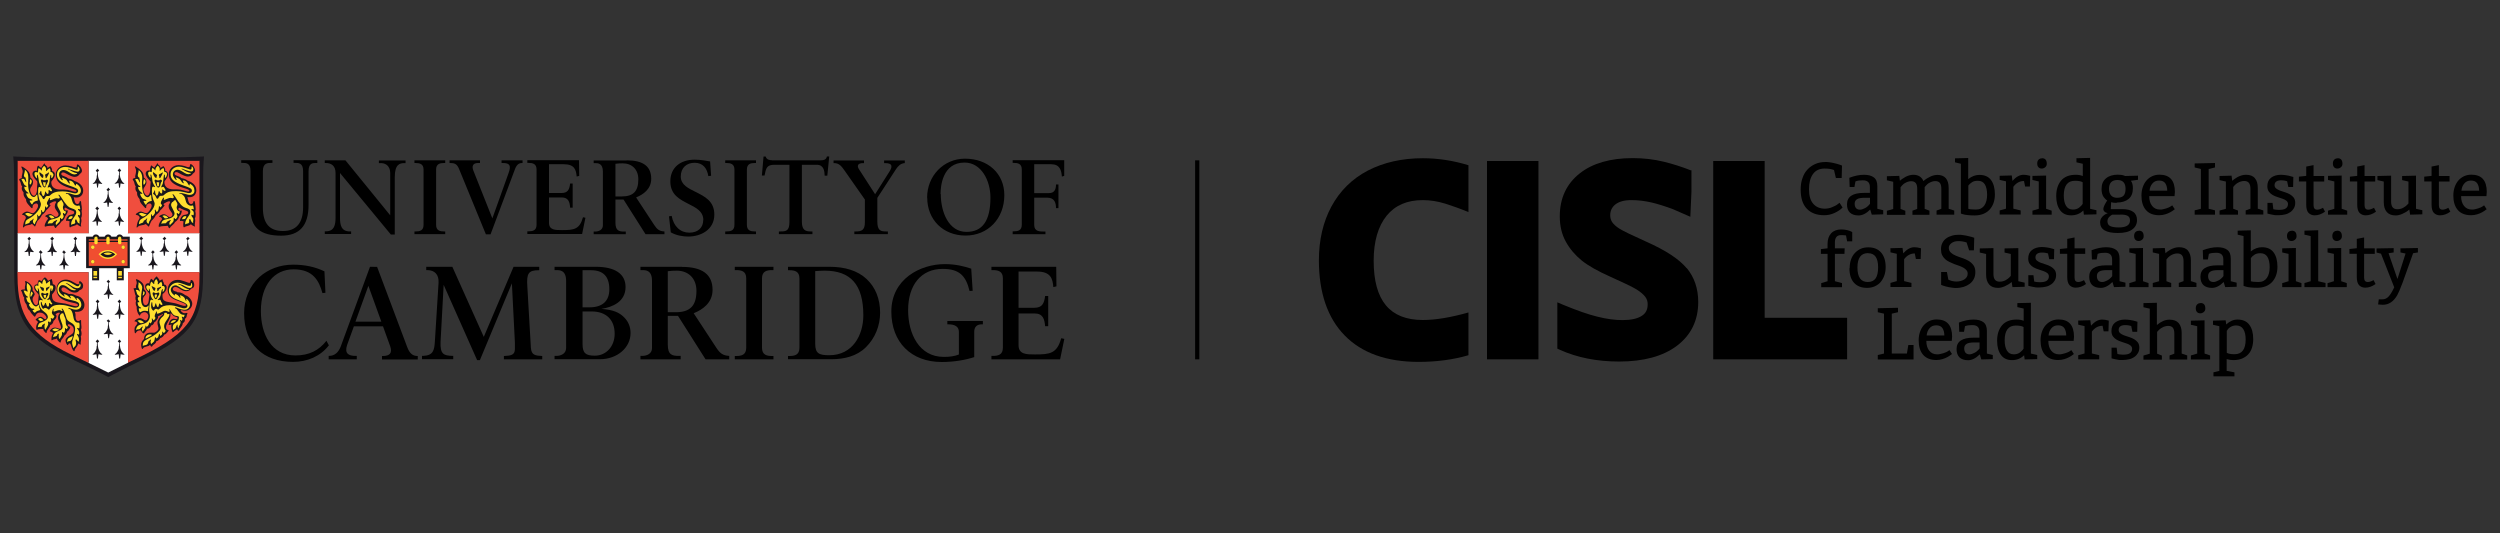 <?xml version="1.0" encoding="UTF-8"?><svg width="225" height="48" id="Layer_1" xmlns="http://www.w3.org/2000/svg" viewBox="0 0 225 48"><rect x="0" y="0" width="225" height="48" fill="#333333" stroke="none"/><defs><style>.cls-1{fill:#f04e30;}.cls-2{stroke-width:.01px;}.cls-2,.cls-3,.cls-4{fill:none;}.cls-2,.cls-4{stroke:#1a171d;}.cls-5{fill:#1a171d;}.cls-6{fill:#fff;}.cls-3{stroke:#000;stroke-miterlimit:10;stroke-width:.38px;}.cls-7{fill:#f04e3e;}.cls-4{stroke-width:0px;}.cls-8{fill:#ffde2f;}</style></defs><line id="Line" class="cls-3" x1="107.75" y1="14.43" x2="107.75" y2="32.34"/><g id="Leadership"><polygon points="170.26 28.23 170.26 31.82 171.62 31.82 171.75 31.05 172.22 31.05 172.22 32.35 169 32.35 169 31.95 169.56 31.82 169.56 28.23 169 28.1 169 27.74 170.82 27.7 170.82 28.1 170.26 28.23"/><path d="M175.66,30.68h-2.29c0,.38.09.67.26.88.17.22.41.33.7.33.1,0,.19,0,.29-.03s.19-.04.28-.07.16-.06.24-.09.13-.07.18-.1l.13-.09.23.35c-.15.12-.29.21-.42.28-.13.07-.27.13-.44.18-.17.05-.35.08-.55.08-.52,0-.92-.16-1.19-.47-.27-.32-.4-.75-.4-1.3,0-.27.04-.53.12-.76.08-.23.19-.43.33-.59s.31-.29.51-.39c.2-.09.42-.14.66-.14.93,0,1.39.52,1.39,1.56l-.03.35h0s0,0,0,0ZM173.4,30.19h1.59c0-.27-.06-.49-.17-.66-.12-.17-.3-.25-.56-.25s-.45.08-.6.26c-.15.17-.24.39-.26.66"/><path d="M176.3,29.03c.48-.18.91-.27,1.31-.27s.69.08.9.24c.21.16.31.42.31.79v2.03l.53.13v.37l-1.03.03-.14-.46c-.35.35-.7.53-1.05.53s-.6-.09-.78-.26c-.17-.17-.26-.42-.26-.74,0-.69.51-1.03,1.53-1.03h.53v-.53c0-.4-.21-.6-.63-.6-.24,0-.44.02-.59.07l-.08.03-.09.5h-.43l-.03-.83h0ZM178.16,30.82h-.46c-.33,0-.57.04-.71.13-.14.09-.21.22-.21.4s.04.3.12.4c.08.09.2.14.35.14.08,0,.15-.01.23-.04.08-.03.15-.06.23-.1s.14-.08.2-.13.1-.09.14-.13l.11-.13v-.53h0Z"/><path d="M182.78,27.24v4.58l.57.13v.37l-1.13.03-.05-.38c-.3.3-.66.44-1.09.44s-.76-.15-.99-.46c-.23-.31-.35-.73-.35-1.28,0-.58.15-1.04.44-1.39.3-.35.74-.52,1.32-.52.22,0,.43.03.63.11v-1.1l-.57-.13v-.36l1.23-.03s0,0,0,0ZM182.12,31.39v-1.96c-.16-.09-.39-.13-.7-.13-.66,0-1,.44-1,1.33,0,.39.07.7.2.92.14.23.34.34.63.34.22,0,.4-.06.55-.17.14-.12.25-.22.31-.33"/><path d="M186.64,30.68h-2.29c0,.38.09.67.26.88.17.22.41.33.7.33.1,0,.19,0,.29-.03s.19-.04.27-.07c.09-.03.16-.06.24-.09s.13-.07.18-.1l.13-.09.23.35c-.15.12-.29.21-.42.28-.13.07-.27.13-.44.18-.17.05-.35.08-.55.08-.52,0-.92-.16-1.19-.47s-.4-.75-.4-1.3c0-.27.04-.53.12-.76.08-.23.19-.43.33-.59s.31-.29.51-.39c.2-.09.42-.14.66-.14.93,0,1.39.52,1.39,1.56l-.03.35h0s0,0,0,0ZM184.37,30.19h1.59c0-.27-.06-.49-.17-.66-.12-.17-.3-.25-.56-.25s-.45.08-.6.26c-.15.17-.24.39-.26.66"/><path d="M188.13,28.83l.06.48c.33-.37.66-.55,1-.55.18,0,.35.03.53.08l.07.02-.03.96h-.43l-.1-.5c-.38,0-.7.17-.96.52v1.97l.66.16v.37h-1.89v-.37l.57-.16v-2.46l-.57-.13v-.37l1.1-.03h0s0,0,0,0Z"/><path d="M190.04,31.29h.46l.07.57s.12.03.21.04c.1.01.19.02.28.02.29,0,.5-.04.63-.13s.2-.22.2-.4c0-.12-.05-.21-.14-.29s-.2-.13-.34-.18c-.14-.05-.29-.1-.45-.15s-.31-.11-.45-.19-.25-.18-.34-.3-.14-.29-.14-.49c0-.33.11-.59.33-.76.22-.17.52-.27.88-.27.16,0,.31.02.47.04s.33.06.5.11l.16.05-.02.9h-.43l-.11-.52s-.1-.03-.2-.05c-.1-.02-.21-.03-.33-.03-.08,0-.16,0-.23.02-.07.01-.13.03-.19.07s-.1.08-.13.13c-.03.06-.05.13-.05.21,0,.13.05.23.14.3.09.07.2.14.34.19.14.05.29.1.45.15s.31.11.45.19.25.18.34.29c.09.12.14.28.14.47s-.04.35-.12.49c-.08.14-.19.26-.32.35-.14.1-.29.17-.47.21s-.37.07-.57.07c-.08,0-.16,0-.24,0s-.16-.01-.24-.03c-.08-.01-.15-.02-.22-.04s-.12-.03-.17-.04l-.15-.04v-.98h0,0Z"/><path d="M194.12,27.24v2.01c.38-.32.75-.48,1.13-.48s.65.1.83.31c.18.21.27.51.27.88v1.86l.5.17v.37h-1.59v-.37l.43-.16v-1.8c0-.24-.04-.42-.13-.53-.09-.11-.23-.17-.42-.17-.09,0-.18.01-.27.04-.09.02-.17.05-.25.1s-.15.08-.21.13c-.06.05-.11.09-.15.14l-.12.13v1.96l.43.17v.37h-1.66v-.37l.57-.17v-4.05l-.57-.13v-.37l1.23-.03h0s0,0,0,0Z"/><path d="M198.41,28.83v2.99l.5.17v.36h-1.73v-.36l.57-.17v-2.46l-.57-.13v-.37l1.23-.03h0ZM198.05,27.27c.29,0,.43.17.43.5,0,.14-.05.24-.15.32s-.2.11-.31.11c-.12,0-.22-.04-.29-.12-.08-.08-.11-.2-.11-.34s.04-.26.12-.34c.08-.08.18-.12.31-.12"/><path d="M200.31,28.83l.05.37c.31-.29.65-.44,1.01-.44.47,0,.83.15,1.06.46.24.31.36.74.36,1.31,0,.27-.04.53-.11.76-.07.23-.18.43-.33.59-.15.17-.34.29-.56.39-.22.09-.48.14-.79.14-.18,0-.38-.03-.6-.09v1.06l.7.13v.36h-1.89v-.36l.53-.13v-4.02l-.57-.13v-.37l1.13-.03h0ZM200.41,29.76v1.99c.14.09.37.13.7.13.66,0,1-.44,1-1.33,0-.39-.07-.7-.21-.92-.14-.23-.36-.34-.65-.34-.17,0-.33.04-.47.12-.15.08-.27.19-.35.35"/></g><g id="Sustainability"><path d="M175.22,24.47l.13.7c.08.04.19.08.33.12.14.03.27.05.4.05s.26-.02.38-.05c.12-.03.23-.08.33-.14.09-.06.17-.14.22-.22s.08-.18.08-.29c0-.13-.03-.24-.11-.32-.07-.09-.16-.16-.28-.23-.11-.06-.24-.12-.38-.17-.14-.05-.29-.1-.43-.15-.16-.07-.3-.13-.45-.2s-.27-.15-.38-.25-.2-.22-.27-.36-.1-.32-.1-.53c0-.22.04-.41.13-.58s.2-.3.35-.4c.14-.11.31-.18.51-.24s.4-.08.61-.08c.1,0,.2,0,.31.02s.22.03.33.05.2.04.3.07.17.05.24.06l.21.07-.03,1.13h-.43l-.23-.71c-.12-.04-.25-.07-.37-.09-.12-.02-.25-.03-.38-.03s-.25.02-.35.05c-.1.03-.19.08-.27.14-.07.06-.13.12-.17.19s-.06.14-.06.22c0,.18.07.33.19.44.12.11.27.2.44.27s.37.15.57.21c.2.07.4.15.57.25s.32.23.44.39c.12.16.18.37.18.62,0,.23-.04.43-.13.61-.09.18-.21.33-.37.45-.16.12-.34.21-.55.28-.21.06-.44.1-.68.1-.1,0-.2,0-.31-.02s-.22-.03-.33-.05-.21-.04-.3-.07c-.09-.02-.17-.05-.23-.07l-.18-.07v-1.16h.53,0s0,0,0,0Z"/><path d="M181.65,22.32v2.99l.57.13v.37l-1.1.03-.07-.46c-.18.16-.4.29-.63.39-.23.1-.43.14-.6.14-.35,0-.62-.1-.8-.31s-.27-.5-.27-.88v-1.86l-.57-.13v-.37l1.23-.03v2.33c0,.23.05.41.14.52s.23.17.42.17.36-.04.53-.13c.16-.09.28-.18.35-.26l.12-.13v-1.97l-.56-.13v-.37l1.23-.03h0s0,0,0,0Z"/><path d="M182.55,24.77h.46l.07.57s.11.03.21.04c.1.01.19.02.28.02.29,0,.5-.04.63-.13s.2-.22.2-.4c0-.12-.05-.21-.14-.29-.09-.07-.2-.13-.34-.18-.14-.05-.29-.1-.45-.15s-.31-.11-.45-.19c-.14-.08-.25-.18-.34-.3-.09-.12-.14-.29-.14-.49,0-.33.11-.59.33-.76.22-.18.52-.27.88-.28.16,0,.31.02.47.04s.33.06.5.11l.16.05-.02.9h-.43l-.11-.52s-.1-.03-.2-.05c-.1-.02-.21-.03-.33-.03-.08,0-.16,0-.23.02s-.13.03-.19.07c-.05.03-.1.08-.13.13-.03.06-.05.13-.05.21,0,.13.05.23.14.3.09.07.2.14.34.19.14.05.29.1.45.15s.31.11.45.19c.14.08.25.18.34.29.09.12.14.28.14.47s-.04.35-.12.49c-.08.14-.19.26-.32.35-.14.1-.29.17-.47.21s-.37.07-.57.07c-.08,0-.15,0-.24,0-.08,0-.16-.01-.24-.03s-.15-.02-.22-.04-.12-.03-.17-.04l-.15-.04v-.98s0,0,0,0h0Z"/><path d="M186.71,21.38v.97h.96v.5h-.96v2.13c0,.27.11.4.33.4.14,0,.31-.05.52-.17l.18.35c-.3.22-.61.33-.93.33-.23,0-.41-.08-.55-.22-.14-.15-.21-.4-.21-.74v-2.09h-.66v-.43l.66-.07v-.84l.66-.13h0s0,0,0,0Z"/><path d="M188.24,22.52c.48-.18.91-.27,1.31-.27s.69.08.9.24c.21.16.31.42.31.79v2.03l.53.13v.37l-1.03.03-.14-.46c-.35.35-.7.53-1.05.53s-.6-.09-.78-.26c-.17-.17-.26-.42-.26-.74,0-.69.51-1.03,1.53-1.03h.53v-.53c0-.4-.21-.6-.63-.6-.24,0-.44.02-.59.07l-.08.03-.09.5h-.43l-.03-.83s0,0,0,0ZM190.1,24.31h-.46c-.33,0-.57.04-.71.13-.14.09-.21.22-.21.4s.04.3.12.4c.08.09.2.14.35.14.08,0,.15-.01.23-.04.08-.03.15-.06.23-.1s.14-.08.2-.13.1-.09.14-.13l.11-.13v-.53h0Z"/><path d="M192.87,22.32v2.99l.5.17v.36h-1.73v-.36l.57-.17v-2.46l-.57-.13v-.37l1.23-.03h0ZM192.5,20.76c.29,0,.43.17.43.5,0,.14-.05.24-.15.32s-.2.11-.31.11c-.12,0-.22-.04-.29-.12-.08-.08-.11-.2-.11-.34s.04-.26.12-.34.18-.12.31-.12"/><path d="M194.83,22.32l.06.47s.11-.08.18-.15c.08-.06.17-.12.28-.18s.23-.11.36-.15c.13-.04.27-.06.41-.06.36,0,.63.1.8.31.17.21.26.5.26.88v1.86l.5.16v.37h-1.59v-.37l.43-.16v-1.79c0-.24-.05-.42-.14-.53s-.23-.17-.42-.17c-.09,0-.18.01-.27.04-.09.02-.18.06-.25.1-.08.04-.15.08-.2.13-.06.05-.11.09-.15.14l-.11.13v1.96l.43.16v.37h-1.66v-.37l.57-.16v-2.46l-.57-.13v-.37l1.1-.03h0s0,0,0,0Z"/><path d="M198.25,22.52c.48-.18.91-.27,1.31-.27s.69.08.9.24c.21.16.31.42.31.79v2.03l.53.13v.37l-1.03.03-.14-.46c-.35.35-.7.53-1.05.53s-.6-.09-.78-.26c-.17-.17-.26-.42-.26-.74,0-.69.51-1.03,1.53-1.03h.53v-.53c0-.4-.21-.6-.63-.6-.24,0-.44.02-.59.07l-.08.03-.09.5h-.43l-.03-.83s0,0,0,0ZM200.11,24.31h-.46c-.33,0-.57.04-.71.13-.14.09-.21.22-.21.4s.04.3.12.4c.08.09.2.14.35.14.08,0,.15-.01.23-.04.08-.03.15-.06.23-.1s.14-.08.2-.13.1-.09.14-.13l.11-.13v-.53h0Z"/><path d="M202.57,20.72v1.91c.32-.26.66-.38,1-.38.47,0,.82.15,1.05.46s.35.74.35,1.3c0,.27-.04.53-.12.76-.08.23-.2.43-.35.6-.16.17-.35.3-.57.39-.23.09-.49.14-.78.14-.23,0-.43-.01-.61-.03-.18-.01-.34-.05-.47-.09l-.15-.05v-4.48l-.53-.13v-.36l1.19-.03h0ZM202.57,25.31c.11.04.33.07.69.07.18,0,.33-.03.46-.1s.23-.16.31-.28.14-.26.18-.42.06-.34.06-.53c0-.4-.07-.71-.2-.93-.14-.22-.34-.33-.63-.33-.22,0-.4.04-.53.13-.14.09-.25.19-.33.3v2.09h0s0,0,0,0Z"/><path d="M206.63,22.32v2.99l.5.17v.36h-1.73v-.36l.57-.17v-2.46l-.57-.13v-.37l1.23-.03ZM206.26,20.76c.29,0,.43.17.43.5,0,.14-.05.24-.15.32s-.2.11-.31.11c-.12,0-.22-.04-.29-.12-.08-.08-.11-.2-.11-.34s.04-.26.12-.34c.08-.08.18-.12.31-.12"/><polygon points="208.64 20.72 208.64 25.31 209.3 25.47 209.3 25.84 207.4 25.84 207.4 25.47 207.96 25.31 207.96 21.25 207.4 21.12 207.4 20.76 208.64 20.72"/><path d="M210.71,22.32v2.99l.5.17v.36h-1.73v-.36l.57-.17v-2.46l-.57-.13v-.37l1.23-.03ZM210.34,20.76c.29,0,.43.17.43.5,0,.14-.05.24-.15.32s-.2.11-.31.11c-.12,0-.22-.04-.29-.12-.08-.08-.11-.2-.11-.34s.04-.26.12-.34c.08-.08.18-.12.31-.12"/><path d="M212.77,21.38v.97h.96v.5h-.96v2.13c0,.27.11.4.33.4.14,0,.31-.05.52-.17l.18.35c-.3.22-.61.33-.93.33-.23,0-.41-.08-.55-.22-.14-.15-.21-.4-.21-.74v-2.09h-.66v-.43l.66-.07v-.84l.66-.13h0s0,0,0,0Z"/><path d="M215.43,22.32v.4l-.46.07.8,2.32.73-2.29-.46-.1v-.37l1.57-.03v.4l-.43.07-.94,2.63c-.22.58-.38.96-.49,1.15-.33.57-.76.86-1.3.86l-.42-.03.06-.46h.33c.22,0,.41-.09.57-.27.16-.18.32-.45.49-.81l-1.19-3.03-.4-.1v-.37l1.56-.03h0Z"/></g><g id="for"><path d="M163.88,22.42l.6-.07v-.4c0-.4.11-.72.32-.95.21-.23.52-.35.91-.35.18,0,.36.02.53.06.16.04.28.08.35.12l.11.06v.83h-.46l-.1-.53c-.11-.02-.26-.03-.45-.03-.36,0-.55.22-.55.66v.53h.88l-.02.5h-.86v2.46l.64.17v.37h-1.87v-.37l.57-.17v-2.46h-.6v-.43h0s0,0,0,0Z"/><path d="M166.47,24.13c0-.28.04-.54.12-.77s.2-.43.35-.59c.15-.16.33-.29.53-.38.2-.09.43-.13.68-.13.5,0,.88.16,1.15.47.27.31.41.75.41,1.31,0,.27-.04.53-.12.75-.08.23-.19.42-.33.59-.14.17-.32.29-.53.39-.2.09-.44.14-.69.14-.51,0-.89-.15-1.17-.45s-.42-.74-.42-1.32M168.13,22.78c-.64,0-.96.43-.96,1.3s.31,1.3.93,1.3c.32,0,.56-.11.71-.33s.22-.55.22-1c0-.84-.3-1.26-.89-1.26"/><path d="M171.23,22.32l.06.48c.33-.37.66-.55,1-.55.18,0,.35.03.53.08l.07.02-.03.96h-.43l-.1-.5c-.38,0-.7.17-.96.52v1.97l.66.16v.37h-1.89v-.37l.57-.16v-2.46l-.57-.13v-.37l1.1-.03s0,0,0,0Z"/></g><g id="Institute"><polygon points="199.35 18.93 199.35 19.32 197.52 19.32 197.52 18.93 198.08 18.79 198.08 15.21 197.52 15.07 197.52 14.71 199.35 14.67 199.35 15.07 198.78 15.21 198.78 18.79 199.35 18.93"/><path d="M200.84,15.8l.06.47s.11-.08.19-.15c.08-.06.17-.12.28-.18s.23-.11.36-.15.27-.06.41-.06c.36,0,.63.1.8.31.18.21.26.5.26.88v1.86l.5.16v.37h-1.59v-.37l.43-.16v-1.79c0-.24-.05-.42-.14-.53s-.23-.17-.42-.17c-.09,0-.18.01-.28.04-.09.02-.18.06-.25.1-.08.04-.15.08-.2.13-.06.05-.11.09-.15.14l-.11.13v1.96l.43.16v.37h-1.66v-.37l.57-.16v-2.45l-.57-.13v-.37l1.1-.03h0s0,0,0,0Z"/><path d="M204.07,18.26h.46l.07.57s.11.03.21.04c.1.01.19.02.28.02.29,0,.5-.04.63-.13.13-.09.2-.22.2-.4,0-.12-.05-.21-.14-.29s-.2-.13-.34-.18c-.14-.05-.29-.1-.45-.15s-.31-.11-.45-.19-.25-.18-.34-.3-.14-.29-.14-.49c0-.33.11-.59.33-.76.22-.17.52-.27.88-.27.16,0,.31.02.47.04s.33.06.49.11l.17.05-.02.9h-.43l-.11-.52s-.1-.03-.2-.05c-.1-.02-.21-.03-.33-.03-.08,0-.16,0-.23.02-.07.01-.13.03-.19.07-.05.03-.1.08-.13.13-.03.06-.05.13-.05.21,0,.13.05.23.14.3.09.07.2.14.34.19.14.05.29.1.45.15s.31.11.45.19c.14.08.25.18.34.29.09.12.14.28.14.47s-.04.35-.12.49c-.08.14-.19.26-.32.35s-.29.17-.47.21-.37.07-.57.07c-.08,0-.15,0-.24,0s-.16-.01-.24-.03-.15-.02-.22-.04-.12-.03-.17-.04l-.15-.04v-.98s0,0,0,0h0Z"/><path d="M208.22,14.87v.97h.96v.5h-.96v2.13c0,.27.11.4.33.4.14,0,.31-.05.52-.17l.18.35c-.3.22-.61.33-.93.33-.23,0-.41-.08-.55-.22s-.21-.4-.21-.74v-2.09h-.66v-.43l.66-.07v-.84l.66-.13h0s0,0,0,0Z"/><path d="M210.75,15.8v2.99l.5.17v.36h-1.73v-.36l.57-.17v-2.46l-.57-.13v-.37l1.23-.03ZM210.39,14.24c.29,0,.43.17.43.5,0,.14-.05.24-.15.32-.1.08-.2.11-.31.11-.12,0-.22-.04-.29-.12-.08-.08-.11-.2-.11-.34s.04-.26.12-.34c.08-.08.18-.12.31-.12"/><path d="M212.81,14.87v.97h.96v.5h-.96v2.13c0,.27.11.4.33.4.14,0,.31-.05.52-.17l.18.35c-.3.22-.61.33-.93.33-.23,0-.41-.08-.55-.22s-.21-.4-.21-.74v-2.09h-.66v-.43l.66-.07v-.84l.66-.13h0s0,0,0,0Z"/><path d="M217.44,15.8v2.99l.57.13v.37l-1.1.03-.07-.46c-.18.16-.4.29-.63.39-.23.1-.43.14-.6.14-.35,0-.62-.1-.8-.31s-.27-.5-.27-.88v-1.86l-.57-.13v-.37l1.23-.03v2.33c0,.23.05.41.14.52s.23.17.42.17.37-.04.53-.13.28-.18.35-.26l.12-.13v-1.97l-.57-.13v-.37l1.23-.03h0Z"/><path d="M219.5,14.87v.97h.96v.5h-.96v2.13c0,.27.11.4.33.4.14,0,.31-.05.52-.17l.18.35c-.3.22-.61.33-.93.33-.23,0-.41-.08-.55-.22s-.21-.4-.21-.74v-2.09h-.66v-.43l.66-.07v-.84l.66-.13h0s0,0,0,0Z"/><path d="M223.79,17.65h-2.29c0,.38.09.67.26.88.17.22.41.33.7.33.1,0,.19,0,.29-.03s.19-.04.27-.07c.09-.03.16-.06.24-.09s.13-.07.18-.1l.13-.09.23.35c-.15.12-.29.21-.42.28s-.27.13-.44.18c-.17.05-.35.08-.55.08-.52,0-.92-.16-1.19-.47-.27-.32-.4-.75-.4-1.3,0-.27.04-.53.12-.76.08-.23.19-.43.33-.59.14-.17.31-.29.51-.39.2-.09.42-.14.66-.14.93,0,1.39.52,1.39,1.56l-.03.35h0s0,0,0,0ZM221.53,17.16h1.59c0-.27-.06-.49-.17-.66-.12-.17-.3-.25-.56-.25s-.45.08-.6.26c-.15.17-.24.39-.26.66"/></g><g id="Cambridge"><path d="M165.24,16.06l-.18-.76c-.24-.09-.52-.13-.85-.13-.45,0-.8.16-1.04.49-.24.33-.36.78-.36,1.37s.13,1.03.39,1.32c.26.29.61.43,1.04.43.1,0,.2-.01.31-.03.11-.02.22-.05.33-.1.11-.04.2-.09.29-.13.09-.05.16-.09.22-.14l.17-.13.27.43c-.1.1-.21.19-.33.27-.13.08-.26.16-.4.22-.14.06-.29.12-.45.15-.16.03-.31.05-.47.05-.68,0-1.2-.2-1.57-.59-.37-.39-.55-.96-.55-1.72,0-.38.05-.72.16-1.02.1-.31.25-.57.45-.78.19-.21.43-.38.7-.5.27-.12.58-.18.92-.18.1,0,.21,0,.33.02.12.01.24.04.36.06.12.03.23.05.33.08.1.03.19.06.26.08l.21.08-.03,1.12h-.51,0Z"/><path d="M166.44,16c.48-.18.91-.27,1.31-.27s.69.08.9.24c.21.16.31.42.31.79v2.03l.53.13v.37l-1.03.03-.14-.46c-.35.35-.7.53-1.05.53s-.6-.09-.78-.26-.26-.42-.26-.74c0-.69.51-1.03,1.53-1.03h.53v-.53c0-.4-.21-.6-.63-.6-.24,0-.44.02-.59.07l-.08.03-.09.5h-.43l-.03-.83s0,0,0,0ZM168.3,17.8h-.46c-.33,0-.57.04-.71.13-.14.09-.21.22-.21.4s.04.3.12.4c.08.09.2.14.35.14.08,0,.15-.01.23-.04.08-.03.15-.06.23-.1s.14-.08.2-.13.1-.09.14-.13l.11-.13v-.53s0,0,0,0Z"/><path d="M170.93,15.8l.06.47c.06-.06.14-.12.23-.18.09-.06.18-.12.29-.18.11-.05.22-.1.33-.13.12-.03.23-.05.35-.05.45,0,.76.19.92.57.08-.08.17-.15.28-.22.11-.07.22-.13.33-.18.11-.05.22-.1.33-.12s.21-.04.3-.04c.69,0,1.03.4,1.03,1.19v1.86l.5.16v.37h-1.59v-.37l.43-.16v-1.79c0-.24-.04-.42-.13-.53-.08-.11-.22-.17-.41-.17-.09,0-.18.01-.27.04s-.17.06-.24.1c-.08.04-.14.08-.2.13s-.1.09-.14.14l-.11.13v1.96l.43.16v.37h-1.53v-.37l.43-.16v-1.79c0-.24-.04-.42-.13-.53s-.22-.17-.41-.17c-.09,0-.18.01-.27.04-.09.02-.17.06-.24.1-.08.04-.14.08-.2.13s-.1.09-.14.14l-.11.13v1.96l.43.16v.37h-1.66v-.37l.57-.16v-2.45l-.57-.13v-.37l1.1-.03h0s0,0,0,0Z"/><path d="M177.14,14.21v1.91c.32-.26.66-.38,1-.38.47,0,.82.15,1.05.46s.35.74.35,1.3c0,.27-.04.53-.12.76-.08.23-.2.43-.35.6-.16.17-.35.3-.57.39-.23.09-.49.14-.78.14-.23,0-.43-.01-.61-.03-.18-.01-.34-.05-.48-.09l-.15-.05v-4.48l-.53-.13v-.36l1.19-.03h0s0,0,0,0ZM177.14,18.79c.11.04.34.07.69.07.18,0,.33-.03.46-.1s.23-.16.31-.28.14-.26.18-.42c.04-.16.06-.34.06-.53,0-.4-.07-.71-.2-.93-.14-.22-.34-.33-.63-.33-.22,0-.4.04-.53.13-.14.09-.25.19-.33.3v2.09h0s0,0,0,0Z"/><path d="M181.06,15.8l.06.48c.33-.37.66-.55,1-.55.18,0,.35.03.53.08l.07.02-.03.96h-.43l-.1-.5c-.38,0-.7.17-.96.52v1.97l.66.16v.37h-1.89v-.37l.57-.16v-2.46l-.57-.13v-.37l1.1-.03h0s0,0,0,0Z"/><path d="M184.15,15.8v2.99l.5.17v.36h-1.73v-.36l.57-.17v-2.46l-.57-.13v-.37l1.23-.03h0ZM183.78,14.24c.29,0,.43.17.43.5,0,.14-.05.24-.15.32-.1.08-.2.11-.31.11-.12,0-.22-.04-.29-.12-.08-.08-.11-.2-.11-.34s.04-.26.12-.34c.08-.08.18-.12.31-.12"/><path d="M188.11,14.21v4.58l.57.13v.37l-1.13.03-.05-.38c-.3.3-.66.44-1.1.44s-.76-.15-.99-.46c-.23-.31-.35-.73-.35-1.28,0-.58.15-1.04.44-1.39.3-.35.74-.52,1.32-.52.22,0,.43.03.63.11v-1.1l-.57-.13v-.37l1.23-.03s0,0,0,0ZM187.44,18.36v-1.96c-.16-.09-.39-.13-.7-.13-.66,0-1,.44-1,1.33,0,.39.07.7.2.92.14.23.34.34.63.34.22,0,.4-.06.55-.17.14-.12.25-.22.31-.33"/><path d="M190.5,18.26c-.2,0-.36-.02-.5-.06l-.03.62h1.03c.43,0,.76.08.99.25.23.16.34.41.34.74,0,.36-.15.64-.44.85-.29.21-.72.31-1.29.31-1.06,0-1.59-.32-1.59-.96,0-.28.15-.52.44-.71.07-.04.16-.08.25-.12-.12-.02-.22-.06-.29-.13-.07-.07-.11-.14-.11-.23,0-.15.09-.36.26-.64l.09-.14s-.1-.05-.16-.12c-.07-.07-.12-.13-.17-.2-.12-.18-.18-.42-.18-.71,0-.42.13-.74.4-.96.26-.22.62-.33,1.06-.33.25,0,.44.03.59.09l.07.03,1.16-.03v.37l-.64.09c.12.16.18.38.18.67,0,.43-.13.76-.39.97s-.62.32-1.07.32M190.83,19.32h-.73s-.07.04-.13.08c-.06.05-.11.09-.15.13-.1.12-.15.24-.15.38,0,.22.09.37.26.44.17.08.43.12.77.12.66,0,1-.21,1-.63,0-.2-.07-.34-.22-.42s-.36-.11-.65-.11M190.57,16.2c-.51,0-.76.27-.76.8,0,.24.06.44.18.58.12.14.3.22.54.22.27,0,.46-.06.59-.19.12-.13.18-.33.18-.61,0-.53-.24-.8-.73-.8"/><path d="M195.72,17.65h-2.29c0,.38.09.67.26.88.17.22.41.33.7.33.1,0,.2,0,.29-.03.1-.02.19-.04.27-.07.09-.03.16-.06.24-.09.07-.03.13-.07.18-.1l.13-.09.23.35c-.15.12-.29.21-.42.28s-.27.13-.44.18c-.17.05-.35.08-.55.08-.52,0-.92-.16-1.19-.47-.27-.32-.4-.75-.4-1.3,0-.27.04-.53.12-.76.08-.23.19-.43.33-.59.14-.17.31-.29.51-.39.2-.09.42-.14.66-.14.93,0,1.39.52,1.39,1.56l-.03.35h0s0,0,0,0ZM193.46,17.16h1.59c0-.27-.06-.49-.17-.66-.12-.17-.3-.25-.56-.25s-.45.08-.6.26c-.15.17-.24.39-.26.66"/></g><g id="CISL"><rect x="133.83" y="14.49" width="4.63" height="17.85"/><polygon points="158.82 28.6 158.82 14.49 154.19 14.49 154.19 32.34 166.24 32.34 166.24 28.6 158.82 28.6"/><path d="M132.16,28.12c-1.58.45-2.96.68-4.1.68-2.98,0-4.43-1.75-4.43-5.34,0-1.73.4-3.1,1.17-4.05.77-.94,1.84-1.4,3.26-1.4.66,0,1.34.11,2.02.32.7.22,1.39.47,2.08.76v-4.22c-1.37-.42-2.75-.63-4.1-.63-1.88,0-3.54.38-4.95,1.11-1.42.74-2.52,1.83-3.28,3.23-.75,1.39-1.13,3.02-1.13,4.85,0,2.91.78,5.19,2.32,6.76,1.54,1.58,3.78,2.38,6.66,2.38,1.61,0,3.11-.2,4.48-.6v-3.85h0Z"/><path d="M151.81,24.15c-.68-.82-1.87-1.61-3.65-2.4-1.27-.57-2.08-.96-2.41-1.17-.3-.19-.52-.39-.65-.58-.12-.18-.18-.38-.18-.63,0-.4.15-.71.45-.96.32-.26.81-.4,1.45-.4.59,0,1.19.07,1.8.21.52.12,1.17.32,1.93.6l1.58.69.1-2.23v-1.99l-.03.05c-.84-.33-1.66-.59-2.44-.78-.89-.22-1.84-.33-2.81-.33-2.01,0-3.62.46-4.78,1.38-1.19.94-1.79,2.24-1.79,3.86,0,.86.18,1.63.55,2.29.35.64.84,1.21,1.43,1.69.58.47,1.46.96,2.6,1.47,1.17.52,1.95.9,2.33,1.13.35.22.61.44.78.66.15.2.22.41.22.67,0,.48-.16.81-.52,1.04-.39.26-.98.39-1.75.39-.68,0-1.43-.1-2.26-.31-.83-.2-1.87-.57-3.08-1.07l-.52-.22v4.17l.22.1c1.54.7,3.34,1.06,5.34,1.06,2.19,0,3.94-.47,5.19-1.41,1.28-.96,1.93-2.29,1.93-3.95,0-1.2-.35-2.23-1.04-3.06h0s0,0,0,0Z"/></g><g id="Cambridge-2"><path d="M95.06,24.01l.02,1.76s-.21.05-.28.07c-.06-.77-.24-1.4-1.47-1.4h-1.66v3.26h1.42c.7,0,.89-.39.97-1.06h.28v2.72h-.28c-.05-.65-.2-1.15-.96-1.15h-1.43v2.86c0,.83.72.83,1.47.83,1.36,0,1.99-.08,2.37-1.46.06.01.28.06.28.06l-.38,1.84h-6.18v-.31h.12c.48,0,.91-.09.91-.74v-6.24c0-.65-.44-.74-.91-.74h-.12v-.3h5.82,0Z"/><path d="M60.1,24.41v3.69h.71c1.3,0,1.87-.58,1.87-1.93,0-1.1-.71-1.81-1.77-1.81-.25,0-.57.01-.81.05M61.37,24.02c1.84,0,2.76.68,2.76,2.07,0,1.18-.92,1.78-1.65,2.08l-.05.02,2.04,3.11c.33.5.59.7,1.16.73v.31h-2.13l-2.48-3.91h-.92v2.59c0,.94.42,1.01,1,1.01h.16v.31h-3.62v-.31h.16c.4,0,.88-.18.88-.7v-6.05c0-.97-.57-.97-.88-.97h-.16v-.3h3.73Z"/><path d="M69.61,24.01v.3h-.12c-.47,0-.91.09-.91.74v6.25c0,.65.44.74.91.74h.12v.3h-3.48v-.3h.12c.47,0,.91-.09.91-.74v-6.25c0-.65-.44-.74-.91-.74h-.12v-.3s3.48,0,3.48,0Z"/><path d="M21.97,28.17c0-1.24.5-2.45,1.37-3.23.8-.72,1.86-1.12,3.04-1.12,1.06,0,1.95.19,2.82.6l.09,1.93-.27.03c-.31-1.12-.84-2.14-2.6-2.14s-2.94,1.43-2.94,3.75c0,2.05.91,4,3.11,4,1.24,0,2.12-.46,2.79-1.32l.22.41c-.75.97-1.91,1.49-3.23,1.49-2.68,0-4.4-1.58-4.4-4.39"/><path d="M39.93,25.62l-.28,5.14c-.05,1.14.3,1.24,1.07,1.27h.07v.3h-2.81v-.3h.11c.94-.04,1-.56,1.05-1.33l.33-5.26c.04-.72-.35-1.13-1.01-1.13h-.1v-.3h2.35c.03.07,2.83,6.31,2.83,6.31,0,0,2.65-6.24,2.68-6.31h2.31v.31h-.04c-.94,0-1.11.29-1.03,1.47l.32,5.52c.05.65.39.7,1.02.73v.3h-3.45v-.3h.02c.56-.03.97-.06.97-.62v-.6s-.27-5.32-.27-5.32c0,0-2.85,6.84-2.88,6.91h-.25c-.03-.07-3.01-6.77-3.01-6.77"/><path d="M73.37,24.41v6.54c0,.88.37,1.02,1.27,1.02,2.1,0,3.06-1.81,3.06-3.59,0-2.76-1.14-4.02-3.48-4.02-.21,0-.65.02-.85.04M70.92,32.34v-.3h.12c.47,0,.91-.09.91-.74v-6.24c0-.65-.44-.74-.91-.74h-.12v-.31h3.72c1.39,0,2.54.34,3.35,1.1.8.74,1.22,1.79,1.22,3.04,0,1.17-.46,2.3-1.28,3.1-.81.81-1.95,1.08-3.11,1.08h-3.91s0,0,0,0Z"/><path d="M86.3,31.91v-2.04c0-.45-.33-.68-.94-.68h-.1v-.3h3.2v.3h-.1c-.45,0-.68.24-.68.68v2.27c-.76.25-1.79.44-2.93.44-2.75,0-4.53-1.78-4.53-4.54,0-2.93,2.61-4.27,4.81-4.27.99,0,1.74.2,2.38.41l.13,1.99-.28.02c-.34-1.43-.98-1.99-2.42-1.99-1.93,0-3.11,1.43-3.11,3.72,0,2.11.99,4.2,3.2,4.2.51.01,1.04-.07,1.35-.21"/><path d="M54.13,27.8c1.05.08,1.61.31,2.07.79.36.37.55.84.55,1.39,0,1.31-1.2,2.35-2.76,2.35h-4.08v-.3h.16c.4,0,.88-.19.88-.71v-6.04c0-.97-.57-.97-.88-.97h-.16v-.3h3.7c1.73,0,2.69.63,2.69,1.82,0,1.32-1.16,1.81-2.18,1.97M52.43,24.32v3.34h.63c1.15,0,1.78-.56,1.78-1.62,0-1.17-.56-1.72-1.65-1.72h-.75ZM52.43,28.03v2.93c0,.81.26,1.05,1.11,1.05,1.01,0,1.78-.83,1.78-1.97,0-1.28-.78-2.01-2.08-2.01"/><path d="M33.15,25.71l1.17,3.24h-2.33l1.17-3.24ZM33.3,24.01s-2.64,7.19-2.64,7.19c-.2.51-.54.83-1.05.83h-.03v.31h2.53v-.31h-.11c-.61,0-1.02-.2-.76-.98l.61-1.68h2.62l.66,1.83c.19.58-.06.84-.68.84h-.07v.31h3.22v-.31h-.02c-.43,0-.72-.23-.93-.8l-2.71-7.22"/></g><g id="of"><path d="M84.67,17.46c0,1.64.72,3.41,2.31,3.41,1.45,0,2.16-1.01,2.16-3.09,0-1.52-.82-3.15-2.33-3.15-2,0-2.16,2.16-2.16,2.83M83.44,17.79c0-1.97,1.49-3.51,3.41-3.51,2.08,0,3.54,1.35,3.54,3.28,0,2.11-1.47,3.64-3.49,3.64s-3.45-1.43-3.45-3.41"/><path d="M91.14,21.06v-.24h.09c.38,0,.73-.07.73-.59v-4.98c0-.52-.35-.59-.73-.59h-.09v-.24h4.64v1.41s-.16.04-.21.06c-.05-.57-.18-1.11-.97-1.11h-1.52v2.6h1.33c.55,0,.63-.43.63-.78h.22v2.13h-.22c0-.42-.1-.94-.78-.94h-1.18v2.46c0,.59.49.59.93.59h.08v.24h-2.96s0,0,0,0Z"/></g><g id="University"><path d="M28.56,14.43v.24h-.16c-.24,0-.63,0-.63.74v3.04c0,1.86-.81,2.76-2.47,2.76-1.88,0-2.75-.75-2.75-2.36v-3.45c0-.74-.4-.74-.76-.74h-.08v-.24h2.81v.24h-.08c-.35,0-.78,0-.78.74v3.29c0,1.42.59,2.1,1.81,2.1s1.81-.74,1.81-2.14v-3.25c0-.74-.41-.74-.71-.74h-.15v-.24h2.14s0,0,0,0Z"/><path d="M31.6,20.82v.24h-2.37v-.24h.09c.78,0,.88-.59.88-1.26v-3.99c0-.64-.37-.9-.89-.9h-.08v-.24h1.86l4.03,4.95v-3.76c0-.85-.59-.94-.85-.94h-.17v-.24h2.4v.24h-.1c-.42,0-.87.1-.87,1.26v5.17h-.35l-4.58-5.54v4c0,.67.1,1.26.9,1.26"/><path d="M44.31,19.66l1.46-4.08c.26-.7.09-.91-.51-.91h-.12v-.24h1.89v.24h-.04c-.2,0-.45.06-.63.52l-2.21,5.9h-.42l-2.4-5.85c-.19-.49-.42-.57-.82-.57h-.05v-.24h2.74v.24h-.18c-.47,0-.56.29-.43.65l1.72,4.33h0s0,0,0,0Z"/><path d="M55.39,14.74v2.94h.57c1.03,0,1.49-.46,1.49-1.54,0-.88-.56-1.44-1.41-1.44-.2,0-.47.01-.64.04M56.41,14.43c1.47,0,2.2.54,2.2,1.66,0,.94-.74,1.42-1.32,1.66l-.04.02,1.63,2.48c.26.4.47.56.92.58v.25h-1.7l-1.98-3.12h-.73v2.07c0,.75.33.81.8.81h.13v.24h-2.89v-.24h.13c.32,0,.7-.15.7-.56v-4.83c0-.77-.46-.77-.7-.77h-.13v-.24h2.97Z"/><path d="M63.3,19.81c0-.81-.69-1.13-1.34-1.46-.76-.4-1.63-.8-1.63-2.03s.9-1.95,2.19-1.95c.53,0,1.13.11,1.39.16l.09,1.29-.25.03c-.11-.68-.47-1.2-1.23-1.2-.72,0-1.25.44-1.25,1.24,0,.75.69,1.06,1.33,1.38.79.4,1.69.81,1.69,2.04,0,1.37-1.22,1.98-2.35,1.98-.45,0-1.07-.09-1.57-.38l-.16-1.44.24-.04c.18.96.79,1.51,1.59,1.51s1.25-.47,1.25-1.13"/><path d="M68.04,14.43v.24h-.09c-.38,0-.73.07-.73.59v4.98c0,.52.35.59.73.59h.09v.24h-2.77v-.24h.1c.38,0,.73-.07.73-.59v-4.98c0-.51-.35-.59-.73-.59h-.1v-.24h2.77Z"/><path d="M40.07,14.43v.24h-.09c-.38,0-.73.07-.73.59v4.98c0,.52.35.59.73.59h.09v.24h-2.77v-.24h.09c.38,0,.73-.07.73-.59v-4.98c0-.51-.35-.59-.73-.59h-.09v-.24h2.77Z"/><path d="M69.48,14.43h4.39c.22,0,.51-.05.55-.35h.21l-.17,1.73h-.24c-.01-.4-.07-.98-.71-.98h-1.34v5.13c0,.8.38.87.81.87h.14v.24h-3.02v-.24h.14c.5,0,.81-.04.81-.85v-5.15h-1.35c-.69,0-.76.3-.89.97h-.24l.15-1.71h.19c.09.28.33.33.56.33"/><path d="M81.43,14.43v.25c-.38.02-.61.28-.78.53l-1.69,2.6v2.12c0,.84.31.9.81.9h.14v.24h-3.02v-.24h.14c.53,0,.81-.13.81-.83v-2.04l-1.83-2.61c-.28-.4-.49-.67-.94-.67h-.05v-.24h2.74v.24h-.08c-.53,0-.57.28-.34.6l1.42,2.2,1.26-1.99c.29-.43.37-.81-.34-.81h-.11v-.24h1.87s0,0,0,0Z"/><path d="M52.11,14.43l.02,1.4s-.17.04-.23.06c-.05-.61-.19-1.11-1.17-1.11h-1.32v2.59h1.13c.56,0,.71-.31.77-.85h.23v2.17h-.23c-.03-.52-.16-.92-.76-.92h-1.14v2.28c0,.66.57.66,1.17.66,1.09,0,1.59-.07,1.89-1.16.05.01.22.05.22.05l-.3,1.46h-4.93v-.24h.1c.38,0,.73-.07.73-.59v-4.98c0-.51-.35-.59-.73-.59h-.1v-.24h4.64,0Z"/></g><g id="Crest"><path class="cls-5" d="M5.16,14.16h9.64s.94,0,.94,0c.45,0,1.19-.02,2.23-.06l.39-.02c-.06.81-.07,1.13-.07,1.56v2.41s-.01,6.56-.01,6.56c0,4.13-.94,5.53-5.39,7.73-.2.1-2.47,1.23-2.7,1.36l-.22.12-.23.12-.45-.24c-.94-.49-1.89-.92-2.62-1.28-4.08-2-5.39-3.42-5.39-7.81v-7.73s-.02-1.24-.02-1.24c0-.75-.01-.99-.07-1.56l.39.02c1.02.04,1.79.06,2.23.06h1.36"/><polyline class="cls-6" points="9.74 33.53 11.49 32.66 11.53 32.65 11.52 32.61 11.52 24.54 11.51 24.49 11.56 24.5 17.91 24.5 17.97 24.52 17.95 24.45 17.95 21.02 17.97 20.97 17.91 20.98 11.56 20.98 11.51 21 11.52 20.94 11.52 14.52 11.53 14.47 11.48 14.48 8.01 14.48 7.95 14.47 7.97 14.52 7.97 20.94 7.98 21 7.93 20.98 1.63 20.98 1.58 20.97 1.59 21.02 1.59 24.48 1.58 24.52 1.63 24.5 7.93 24.5 7.98 24.49 7.97 24.56 7.97 32.6 7.95 32.66 7.99 32.67"/><polyline class="cls-7" points="1.66 14.48 1.58 14.47 1.59 14.52 1.59 20.95 1.58 21 1.65 20.99 7.93 20.99 7.98 21 7.97 20.95 7.97 14.51 7.98 14.47 7.93 14.48"/><polyline class="cls-7" points="11.59 14.48 11.51 14.47 11.52 14.52 11.52 20.95 11.51 21 11.58 20.99 17.9 20.99 17.97 21 17.95 20.95 17.95 14.51 17.97 14.47 17.9 14.48"/><path class="cls-7" d="M7.95,24.5H1.61l-.04-.02v.04s.01.38.01.38c0,3.53,1.18,5.24,4.8,7l1.15.55.4.19.03.04v-.05s0-8.1,0-8.1v-.05s-.02.02-.02.02"/><path class="cls-7" d="M11.56,24.5l-.04-.02v.04s.01,8.09.01,8.09v.06s.03-.05.03-.05l.36-.17c4.92-2.31,6.03-3.7,6.03-7.51v-.46s-.04.01-.04.01h-6.35"/><path class="cls-5" d="M2.62,21.3s.03.03.04.04c.02.02.03.04.04.05,0,0,.02.02.05.05,0,0,.02.02.04.04-.01.01-.03.02-.03.02l-.05.05-.04.05-.02.02v.05c0,.44.12.75.36.95l.04.04-.04.03h-.05s-.1-.01-.1-.01l-.09-.02h-.05s-.05.38-.05.38h-.08l-.05-.39h-.05s-.08.03-.09.03h-.11s-.05.01-.05.01c-.02,0-.04,0-.04-.02s0-.02.03-.03l.08-.06c.07-.05.11-.12.19-.28.03-.07.05-.14.05-.18,0-.12.02-.21.04-.21v-.2s.01-.08.01-.08l-.02-.02-.04-.05-.05-.05-.02-.02s.03-.03.04-.04c.08-.08.08-.08.12-.14"/><path class="cls-5" d="M4.7,21.3c.04.06.05.07.12.14,0,0,.02.02.04.04l-.02.02-.05.05-.04.05-.03.02v.08s.02.2.02.2c.01.29.18.63.34.72.03.01.05.03.05.04,0,.01-.01.03-.03.03h-.18s-.09-.03-.09-.03h-.05s-.05.38-.05.38h-.07l-.05-.39c-.11.03-.2.03-.31.04-.02,0-.04,0-.04-.02s0-.02.02-.03l.08-.06c.07-.05.09-.08.19-.28.04-.08.06-.14.06-.18,0-.12.01-.21.03-.21v-.2s.02-.08.02-.08c0,0-.01-.01-.02-.02l-.05-.05-.05-.05-.02-.02.04-.04s.04-.04.05-.05c0,0,.02-.03.04-.05,0,0,.02-.02.04-.04"/><path class="cls-5" d="M3.66,22.52l.04.05.04.05s.03.03.05.05l.05.04-.03.02-.05.05-.05.05-.02.02v.05c0,.46.11.74.36.95l.04.03-.04.03h-.05s-.1-.02-.1-.02l-.09-.02h-.05s-.05.38-.05.38h-.08l-.05-.4c-.11.03-.2.03-.31.04-.02,0-.04,0-.04-.02,0,0,.01-.02.03-.03l.08-.06c.17-.14.3-.5.3-.9v-.05l-.02-.02-.05-.05-.05-.05-.03-.02c.08-.07.12-.12.18-.19"/><path class="cls-5" d="M5.75,22.52c.05.07.09.12.18.19l-.03.02-.05.05-.05.05-.02.02v.05c0,.3.09.66.19.77l.11.13s.03.03.06.05l.05.03-.04.03h-.05s-.1-.02-.1-.02l-.09-.02h-.05s-.05.38-.05.38h-.08l-.05-.4c-.11.03-.2.03-.31.04-.02,0-.04,0-.04-.02,0,0,0-.02.03-.03l.08-.06c.17-.14.3-.51.3-.9v-.05l-.02-.02-.05-.05-.05-.05-.03-.02s.04-.03.05-.04c.02-.02.04-.04.05-.05l.04-.05.04-.05"/><path class="cls-5" d="M6.79,21.3c.04.06.05.07.12.14.01,0,.02.02.04.04l-.02.02-.05.05-.04.05-.02.02v.28c.03.28.2.63.36.72.03.01.05.03.05.04,0,.01,0,.03-.02.03h-.18s-.05-.02-.1-.03h-.05s-.05.38-.05.38h-.08l-.05-.39c-.1.03-.2.03-.31.04-.02,0-.04,0-.04-.02,0-.01,0-.02.03-.03l.08-.06c.07-.06.1-.09.19-.28.04-.08.06-.14.06-.18,0-.12.01-.21.03-.21v-.2s.02-.08.02-.08l-.02-.02-.05-.05s-.04-.04-.05-.05c0,0-.01-.01-.03-.02l.04-.04.05-.05s.02-.03.04-.05c0,0,.02-.02.04-.04"/><path class="cls-5" d="M12.71,21.29l.04.05.04.04s.04.05.05.05c.01.01.03.03.05.04l-.03.02-.05.05-.05.04-.02.02v.05c0,.44.15.83.36.94.03.02.05.03.05.05h0s-.05.02-.05.02h-.05c-.07,0-.18-.02-.25-.04l-.05.4h-.08l-.05-.4c-.08.03-.19.04-.25.04h-.05s-.05,0-.05-.02c0-.02.01-.03.05-.05.21-.11.36-.5.36-.94v-.05l-.02-.02-.05-.04-.05-.05-.03-.02s.04-.03.05-.04c0,0,.02-.03.05-.05l.04-.04.04-.05"/><path class="cls-5" d="M14.8,21.29l.04.05.04.04.05.05.04.04-.03.02-.05.05-.05.04-.02.02v.05c0,.44.15.83.36.94.03.02.05.03.05.05h0s-.05.02-.05.02h-.05c-.06,0-.18-.02-.25-.04l-.05.4h-.08l-.05-.4c-.09.03-.18.04-.27.04-.06,0-.07,0-.07-.02,0-.01.01-.03.05-.04.04-.02.12-.1.17-.17.09-.14.14-.26.14-.33,0-.12.02-.21.04-.21v-.2s.02-.07.02-.07c0,0-.02-.02-.02-.02-.07-.07-.08-.08-.13-.12l.05-.04.05-.05.04-.04.03-.05"/><path class="cls-5" d="M13.75,22.51s.03.03.04.04c.02.02.03.04.04.05,0,0,.02.03.05.05,0,0,.03.02.05.04l-.03.02-.05.05-.05.05-.02.02v.07s.02.2.02.2c.02.3.17.62.35.72.03.02.05.03.05.05h0s-.05.02-.05.02h-.05c-.06,0-.18-.02-.25-.04l-.05.4h-.08l-.05-.4c-.07.03-.18.04-.27.04-.06,0-.07,0-.07-.03,0-.01.01-.03.05-.04.04-.02.13-.1.17-.17.09-.15.14-.27.14-.33,0-.12.01-.21.03-.21v-.2s.01-.07.01-.07l-.02-.02-.04-.05-.05-.05-.02-.02s.03-.03.04-.04c.08-.08.08-.08.13-.14"/><path class="cls-5" d="M15.86,22.51s.03.03.04.04c.02.02.03.04.04.05,0,0,.02.02.05.05,0,0,.03.02.04.04,0,.01-.02.02-.02.02-.03.03-.05.05-.05.05-.03.03-.04.04-.05.05,0,0,0,.01-.02.02v.07s.02.2.02.2c.02.3.17.62.35.72.03.02.05.03.05.05h0s-.05.02-.05.02h-.05c-.06,0-.18-.02-.25-.04l-.05.4h-.07l-.06-.4c-.07.03-.18.04-.27.04-.06,0-.07,0-.07-.03,0-.01.01-.03.05-.04.04-.02.13-.1.17-.17.09-.15.14-.27.14-.33,0-.12.01-.21.03-.21v-.2s.01-.07.01-.07l-.02-.02-.04-.05-.05-.05-.02-.02s.03-.03.04-.04c.08-.08.08-.08.13-.14"/><path class="cls-5" d="M16.9,21.29l.04.05.04.04.05.05.04.04-.03.02-.05.05-.05.04-.02.02v.05c0,.44.15.83.36.94.03.02.05.03.05.05h0s-.04.02-.04.02h-.05c-.06,0-.18-.02-.25-.04l-.05.4h-.08l-.05-.4c-.09.03-.18.04-.27.04-.06,0-.07,0-.07-.02,0-.01.01-.03.05-.04.04-.02.12-.1.17-.17.09-.14.14-.26.14-.33,0-.12.02-.21.04-.21v-.2s.01-.07.01-.07c0,0-.01-.02-.02-.02-.02-.02-.04-.04-.04-.04l-.05-.05-.02-.02.04-.04.05-.05.04-.04.03-.05"/><path class="cls-5" d="M8.79,26.96c.04.06.05.07.12.14,0,0,.02.02.04.04l-.02.02-.05.05-.04.05-.02.02v.07s.01.2.01.2c.01.18.08.41.18.54.06.09.12.16.17.17.04.02.05.03.05.05s-.01.02-.08.02c-.09,0-.2-.02-.27-.04l-.05.4h-.08l-.05-.4c-.08.02-.19.04-.25.04h-.05s-.05,0-.05-.02.01-.03.05-.05c.05-.03.13-.1.17-.17.1-.16.14-.27.14-.33,0-.12.01-.21.03-.21v-.2s.02-.07.02-.07l-.02-.02-.1-.1-.03-.02s.03-.03.04-.04c.03-.03.04-.04.05-.05,0,0,.02-.03.04-.05,0-.01.02-.03.04-.05"/><path class="cls-5" d="M10.75,26.96c.04.06.05.07.12.14.01,0,.03.02.04.04l-.02.02-.05.05-.04.05-.02.02v.07s.02.2.02.2c.01.18.08.41.18.54.06.09.13.16.17.17.04.02.05.03.05.05s-.01.02-.08.02c-.09,0-.2-.02-.27-.04l-.05.4h-.08l-.05-.4c-.07.02-.19.04-.25.04h-.05s-.05,0-.05-.02.01-.03.05-.05c.05-.03.13-.1.17-.17.1-.16.14-.27.14-.33,0-.12.01-.21.03-.21v-.2s.02-.07.02-.07l-.02-.02-.05-.05-.05-.05-.03-.02.04-.04.05-.05s.02-.03.04-.05c0-.01.02-.03.04-.05"/><path class="cls-5" d="M9.75,28.73l.03.06.05.03.05.05.04.04-.02.02-.05.05s-.02.02-.04.04c0,0-.01.01-.02.02v.07s.02.2.02.2c.01.3.18.64.35.72.04.02.05.03.05.04h0s-.04.03-.04.03h-.05s-.11-.02-.11-.02c-.02,0-.05,0-.09-.02h-.05s-.06.38-.06.38h-.07l-.05-.4c-.11.02-.2.03-.31.04-.02,0-.04,0-.04-.03s.01-.03.05-.05c.05-.03.13-.1.17-.18.1-.16.14-.27.14-.33,0-.12.01-.21.03-.21v-.2s.02-.07.02-.07l-.02-.02-.05-.04-.05-.05-.03-.02.04-.04.05-.05.04-.04.04-.05"/><path class="cls-5" d="M8.77,30.54l.04.05.04.04.05.05.03.05h-.02s-.05.06-.05.06l-.05.05-.02.02v.07s.02.2.02.2c.02.3.17.62.35.72.03.02.05.03.05.05h0s-.05.02-.05.02h-.05s-.12-.01-.25-.04l-.05.39h-.08l-.05-.39c-.12.03-.2.04-.28.04-.05,0-.07,0-.07-.03,0-.01.01-.03.05-.04.04-.02.13-.1.17-.18.09-.15.14-.27.14-.33,0-.12.01-.21.03-.21v-.2s.02-.07.02-.07c0,0-.02-.02-.02-.02-.02-.03-.04-.04-.04-.05l-.05-.05-.02-.02.04-.04.05-.05.04-.04.03-.05"/><path class="cls-5" d="M10.75,30.54l.03.05.04.04.04.06.05.03-.02.02-.05.05s-.02.02-.04.05c0,0-.01.01-.02.02v.07s.02.2.02.2c.01.18.08.41.18.54.06.09.13.16.17.18.04.01.05.03.05.05s-.01.02-.07.02c-.07,0-.16-.01-.27-.04l-.05.39h-.08l-.05-.39c-.13.03-.21.04-.25.04h-.05s-.05,0-.05-.02.01-.03.05-.05c.05-.03.13-.1.17-.18.1-.16.14-.27.14-.33,0-.12.01-.21.03-.21v-.2s.02-.07.02-.07l-.02-.02-.05-.05-.05-.05-.03-.02.04-.04.05-.05.04-.04.04-.05"/><path class="cls-5" d="M9.75,25.17l.03.05.04.04.05.05.04.04-.02.02-.05.05s-.02.02-.04.04c0,0-.01.01-.02.02v.07s.02.2.02.2c.01.3.19.65.35.72.03.01.05.03.05.04,0,.02-.01.02-.07.02-.07,0-.16-.01-.27-.04l-.06.4h-.07l-.05-.4c-.13.03-.21.04-.25.04h-.05s-.05,0-.05-.02c0-.01.01-.03.05-.05.05-.03.13-.1.17-.18.1-.16.14-.27.14-.33,0-.12.01-.21.03-.21v-.2s.02-.07.02-.07l-.02-.02-.05-.04-.05-.05-.03-.02.04-.04.05-.05.04-.04.04-.05"/><path class="cls-5" d="M8.76,15.16s.03.03.04.04c.02.02.03.04.04.05,0,0,.02.02.05.05,0,0,.02.02.04.04l-.02.02-.05.05s-.02.02-.05.05c0,0,0,0-.02.01v.08s.02.2.02.2c.01.19.1.46.18.55l.11.13s.03.02.06.05l.05.04-.05.03h-.05s-.1-.02-.1-.02h-.09s-.05-.03-.05-.03l-.06.38-.06.02-.06-.4h-.05s-.1.03-.1.03h-.1s-.06.02-.06.02c-.02,0-.03,0-.03-.02s0-.02.02-.03c0,0,.03-.03.08-.06.07-.05.09-.08.19-.28.04-.08.06-.14.06-.18,0-.12.01-.21.03-.21v-.2s.01-.08.01-.08h-.02s-.04-.06-.04-.06l-.05-.05-.02-.02s.03-.03.04-.04c.08-.08.08-.08.13-.14"/><path class="cls-5" d="M10.75,15.16c.04.06.05.07.12.14.01,0,.03.02.04.04l-.02.02-.05.05-.04.05h-.02s0,.09,0,.09v.2c.03.29.19.63.36.72.03.01.05.03.05.04,0,.01-.01.03-.02.03h-.18s-.05-.02-.09-.03h-.05s-.05.38-.05.38h-.08l-.05-.4c-.12-.03-.07.04-.31.04-.02,0-.04,0-.04-.02s0-.02.03-.03l.08-.06c.07-.06.1-.09.19-.28.04-.08.06-.14.06-.18,0-.12.01-.21.03-.21v-.2s.02-.08.02-.08h-.02s-.05-.06-.05-.06c-.03-.03-.04-.04-.05-.05,0,0-.01-.01-.03-.02.02-.02.03-.03.04-.04.03-.03.04-.04.05-.05,0,0,.02-.03.04-.05,0,0,.02-.03.04-.04"/><path class="cls-5" d="M9.74,16.88l.04.04.04.05s.04.05.05.05c0,0,.02.03.04.04l-.03.02-.05.05-.05.04-.02.02v.07s.01.19.01.19c.02.3.18.64.35.74.03.02.05.03.05.05h0s-.05.02-.05.02h-.05c-.06,0-.18-.02-.25-.04l-.05.4h-.08l-.05-.4c-.08.03-.18.04-.27.04-.06,0-.07,0-.07-.02,0-.01.01-.03.05-.04.04-.02.12-.1.17-.18.09-.14.14-.26.14-.33,0-.12.02-.21.04-.21v-.2s.01-.07.01-.07c0,0-.02-.02-.02-.02-.03-.03-.04-.04-.04-.04l-.05-.05-.02-.02.04-.04.05-.05s.04-.05.04-.05c0,0,.02-.02.03-.04"/><path class="cls-5" d="M8.75,18.59l.04.04.04.05s.03.03.05.05l.05.04s-.02.02-.03.02l-.05.05-.05.05-.02.02v.05c0,.29.09.65.18.76l.12.14s.02.02.06.05l.04.03-.04.03h-.05s-.1-.02-.1-.02l-.1-.02h-.05s-.05.38-.05.38h-.08l-.05-.4c-.11.03-.2.03-.31.05-.02,0-.04,0-.04-.02s0-.02.03-.03l.08-.06c.18-.15.3-.5.3-.9v-.05l-.02-.02-.05-.05-.05-.05s-.01-.01-.03-.02c.02-.02.04-.03.05-.04.02-.02.04-.04.05-.05l.04-.05.04-.04"/><path class="cls-5" d="M10.73,18.59s.03.03.04.04c.02.02.03.04.04.05,0,0,.02.02.05.05,0,0,.02.02.04.04-.01.01-.03.02-.03.02l-.05.05-.05.05v.02s0,.08,0,.08v.2c.03.3.14.55.36.72l.04.03-.04.03h-.05s-.1-.02-.1-.02l-.09-.02h-.05s-.05.38-.05.38h-.08l-.06-.41c-.1.02-.1.04-.14.04h-.11s-.05.02-.05.02h0s-.03,0-.03-.02,0-.02.02-.03l.08-.06c.07-.05.09-.08.19-.28.04-.08.06-.14.06-.18,0-.11.01-.21.03-.21v-.2s.01-.08.01-.08l-.02-.02-.04-.05-.05-.05-.02-.02s.03-.03.04-.04c.08-.08.08-.08.12-.14"/><path class="cls-5" d="M6.62,17.7l.02.08c.02.08.03.13.04.18.07.31.13.4.28.4.09,0,.16-.05.18-.12l.03-.11s.03-.04.05-.04c.06,0,.09.06.09.2,0,.04.01.13.04.27.01.08.02.16.02.24,0,.07,0,.1-.03.17.02.11.03.25.03.33,0,.14-.03.26-.07.33.02.09.03.13.03.21,0,.06,0,.12-.02.18-.02.13-.03.16-.03.19s0,.05.01.08c.01.03.02.05.02.07s0,.03-.02.03l-.11-.04-.12-.07s-.07-.04-.13-.1c-.11.1-.14.11-.42.19-.06.01-.1.03-.12.05-.03.03-.06.04-.08.04-.05,0-.07-.08-.07-.23,0-.12.01-.23.03-.31-.08-.03-.15-.05-.2-.05,0,0-.03,0-.08.01h-.02s-.03-.02-.03-.05c0-.02.01-.08.03-.12l.05-.13s.07-.1.13-.16c.05-.05.1-.08.14-.08l.2-.04c.12-.03.19-.09.19-.17s-.05-.13-.17-.17l-.24-.08c-.06-.02-.13-.05-.21-.1-.13-.08-.15-.09-.18-.09-.05,0-.08.04-.08.1,0,.1.06.16.15.16.02,0,.04,0,.05-.01.03-.01.05-.02.05-.02.03,0,.04.01.04.04v.12c-.02.08-.07.18-.18.33l-.05.07c-.04.18-.15.34-.3.44-.03.02-.05.04-.06.04,0,0-.02.03-.04.08-.01.02-.05.06-.11.13-.05.05-.09.09-.14.13-.06.05-.1.08-.11.1l-.05.09s-.03.03-.04.03c-.05,0-.09-.05-.12-.14-.02-.07-.04-.08-.08-.08-.02,0-.05,0-.1.02h-.08s-.2.01-.2.01c-.1,0-.24.03-.3.05-.03.01-.05.02-.06.02s-.02,0-.04-.03c0-.02-.01-.03-.01-.04,0-.1.07-.29.16-.44.06-.1.08-.12.15-.18-.02-.09-.08-.16-.15-.19l-.09-.03s-.02-.01-.02-.03c0-.03.05-.07.13-.11.11-.05.22-.09.3-.09.09,0,.18.04.28.12.15.12.19.14.26.14.12,0,.23-.11.23-.22,0-.08-.04-.16-.14-.29-.15-.2-.2-.3-.2-.44,0-.09.03-.2.06-.26l.05-.08s.02-.04.02-.05c0-.04-.04-.06-.1-.06-.09,0-.25.06-.39.14-.07.04-.11.09-.11.12,0,.02,0,.03.02.04l.06.04s.01.01.01.02c0,0,0,.03-.02.04l-.11.14c-.06.08-.14.16-.23.24-.03.02-.05.04-.05.05,0,0-.01.03-.04.08-.04.07-.14.18-.24.25-.04.03-.07.05-.08.06,0,.01-.02.03-.04.08-.01.03-.04.06-.07.12-.05.08-.1.14-.13.17l-.15.15s-.09.14-.15.34c-.04.12-.08.19-.09.19,0,0-.03-.01-.04-.03-.11-.12-.2-.2-.25-.2-.01,0-.03,0-.06.03-.04.03-.09.04-.15.05l-.2.04c-.15.03-.21.06-.3.16-.02.02-.04.04-.05.04-.02,0-.03-.03-.03-.06v-.05s.03-.15.03-.15c.03-.16.06-.28.11-.36l.09-.17s.03-.06.03-.09c0-.13-.13-.24-.29-.26-.04,0-.05-.01-.05-.03,0-.03.04-.08.1-.13.11-.08.25-.14.35-.14.05,0,.14.02.25.07l.12.05s.09.03.12.03c.13,0,.25-.12.4-.38.07-.12.1-.2.1-.28,0-.14-.07-.22-.17-.22-.08,0-.17.04-.24.1-.05.05-.08.11-.08.17v.06h0c0,.07-.02.1-.05.1-.05,0-.13-.08-.34-.33-.16-.19-.2-.28-.2-.47-.19-.24-.23-.34-.23-.51v-.11c-.12-.16-.16-.24-.16-.38,0-.05,0-.08.04-.14-.06-.1-.09-.14-.1-.21l-.03-.12c-.02-.08-.05-.15-.09-.2-.05-.07-.05-.08-.05-.1,0-.06.04-.09.24-.14,0-.05-.01-.1-.01-.12,0-.03,0-.06.02-.13l.04-.2c.02-.08.02-.14.02-.18,0-.04,0-.06-.04-.17-.02-.06-.03-.11-.05-.13-.02-.03-.03-.06-.03-.08,0-.02.01-.03.04-.03.05,0,.2.09.35.21.31.26.38.37.42.68,0,.03,0,.06.02.11.15.11.23.25.23.39,0,.11-.04.25-.11.35l-.11.17s-.05.11-.05.18c0,.1.03.2.1.33.08.15.16.21.25.21.14,0,.27-.25.27-.54v-.14c0-.05,0-.11.01-.18.01-.08.02-.14.02-.16v-.13s0-.09,0-.09c0-.03-.01-.06-.05-.1l-.12-.13c-.17-.19-.27-.37-.27-.5,0-.17.12-.29.28-.29.03,0,.06,0,.12.02v-.04c0-.24.05-.42.12-.42h.03s.1.1.1.1l.12.08.03.03c0-.07,0-.08.07-.15.02-.02.04-.05.08-.1.03-.04.05-.07.05-.08,0-.01.02-.03.03-.05.01-.03.03-.04.05-.04.01,0,.03.02.05.08.01.04.02.05.12.13.03.03.05.05.07.07,0,.01.02.05.04.11,0,0,0,.03.01.04.04-.05.06-.07.11-.1l.08-.05s.05-.03.06-.03c0,0,.02.01.03.03s.02.05.04.08c.06.1.08.15.08.2v.12c.18.05.25.15.25.34,0,.14-.07.3-.21.47-.1.11-.11.14-.11.21,0,.41.28.64.78.65h.37c.24.01.38.03.6.1.26.08.33.1.41.1.03,0,.05,0,.07-.02.02-.01.03-.03.03-.05,0-.08-.14-.14-.57-.26-.9-.26-1.29-.62-1.29-1.22,0-.46.38-.82.88-.82.16,0,.41.04.55.09l.23.08s.08.02.12.02c.08,0,.12-.06.12-.19,0-.07.02-.09.06-.09.06,0,.16.08.25.2.09.12.15.27.15.36,0,.12-.06.21-.19.29-.12.19-.27.27-.48.27-.16,0-.38-.09-.76-.3-.13-.08-.2-.1-.27-.1-.1,0-.16.05-.16.14,0,.08.06.13.22.19.24.08.29.11.39.21.28.05.4.1.58.23.48.15.78.48.78.86s-.25.63-.59.63c-.08,0-.13,0-.26-.03"/><path class="cls-5" d="M16.86,17.7l.02.08c.02.08.03.13.04.18.07.31.13.4.28.4.09,0,.16-.05.18-.12l.03-.11s.03-.04.05-.04c.06,0,.09.07.1.2,0,.05.01.14.03.27.01.09.02.18.02.25,0,.05,0,.09-.03.16v.07c.03.11.03.15.03.2,0,.23-.01.31-.07.4.02.09.03.13.03.2,0,.04,0,.1-.02.19l-.02.16v.1s.03.06.03.07c0,.01-.01.03-.02.03l-.11-.04-.12-.07s-.07-.04-.13-.1c-.1.09-.12.1-.25.14-.18.05-.25.07-.29.1-.03.03-.06.04-.08.04-.04,0-.07-.08-.07-.2,0-.18.01-.27.04-.33-.11-.04-.16-.05-.2-.05-.01,0-.02,0-.08.01h-.03s-.03-.02-.03-.05c0-.05.04-.16.09-.25.07-.12.18-.23.27-.24l.2-.04c.12-.03.19-.09.19-.17s-.05-.13-.17-.17l-.23-.08c-.08-.03-.15-.06-.22-.1-.06-.03-.1-.06-.12-.07-.02-.01-.04-.02-.06-.02-.05,0-.08.04-.08.1,0,.09.07.17.16.17.02,0,.04,0,.05-.01.03-.01.04-.02.05-.02.03,0,.04.02.04.06,0,.1-.06.27-.12.35l-.07.08-.05.07c-.02.14-.16.34-.3.44-.03.02-.05.03-.06.04,0,0-.02.03-.05.08,0,.02-.05.06-.11.13-.05.05-.09.09-.14.13-.06.05-.1.08-.11.1l-.05.09s-.03.03-.04.03c-.05,0-.09-.05-.12-.14-.02-.07-.04-.08-.08-.08-.02,0-.05,0-.1.02h-.08s-.19.01-.19.01c-.1,0-.24.03-.31.05-.03.01-.04.02-.06.02-.03,0-.04-.03-.04-.08,0-.17.14-.44.31-.61-.02-.1-.08-.17-.15-.19-.06-.02-.1-.03-.1-.03,0,0-.02-.01-.02-.03,0-.03.04-.07.13-.11.15-.07.2-.09.29-.09.1,0,.18.03.29.12.15.12.19.14.26.14.12,0,.23-.11.23-.22,0-.08-.04-.16-.14-.29-.15-.19-.2-.31-.2-.47,0-.11.02-.16.12-.32.01-.02.02-.04.02-.06,0-.03-.05-.06-.1-.06-.06,0-.13.02-.23.07-.16.08-.27.15-.27.19,0,.02.01.03.03.05l.05.04s.01.01.01.02,0,.03-.02.04c-.01.01-.05.06-.11.14-.08.1-.15.18-.23.24-.03.02-.05.04-.05.05l-.04.08c-.04.07-.15.18-.24.25-.04.03-.07.05-.08.06-.01.01-.03.04-.05.08-.05.1-.14.23-.2.29l-.15.15s-.1.17-.16.34c-.04.13-.08.19-.1.19,0,0-.03-.01-.04-.03-.1-.12-.2-.2-.25-.2-.01,0-.03,0-.06.03-.04.03-.09.04-.15.05l-.2.04c-.16.03-.23.07-.31.16-.02.02-.03.04-.04.04-.02,0-.03-.03-.03-.07v-.05s.02-.05.03-.15c.03-.16.07-.29.11-.36l.1-.17s.03-.06.03-.09c0-.13-.12-.23-.3-.26-.04,0-.05-.02-.05-.04,0-.03.04-.08.11-.12.12-.09.24-.14.33-.14.06,0,.14.02.25.07l.12.05s.09.03.12.03c.13,0,.25-.12.4-.38.07-.12.1-.2.1-.28,0-.14-.07-.22-.17-.22-.08,0-.17.03-.23.1-.06.06-.09.12-.09.18v.08s0,.06-.04.06c-.04,0-.09-.04-.18-.15-.04-.05-.09-.11-.16-.18-.16-.19-.2-.27-.21-.47-.19-.24-.23-.37-.23-.51v-.11c-.13-.16-.15-.22-.15-.38,0-.07,0-.09.03-.15-.07-.1-.09-.14-.1-.21l-.03-.12c-.02-.08-.05-.15-.09-.2-.05-.07-.05-.08-.05-.1,0-.06.05-.1.19-.13h.04c0-.07-.01-.11-.01-.13,0-.03,0-.06.02-.13l.04-.2c.01-.08.02-.14.02-.18,0-.05,0-.08-.03-.17-.02-.05-.03-.1-.05-.13-.02-.03-.03-.05-.03-.07,0-.02.02-.03.04-.03.01,0,.03,0,.05.02.18.1.39.26.53.42.12.14.16.25.19.56.17.12.23.24.23.42,0,.11-.03.21-.11.33-.07.1-.1.16-.11.17-.03.05-.05.12-.05.18,0,.1.03.19.1.32.08.14.16.21.24.21.14,0,.27-.25.27-.52-.01-.23.03-.46.04-.7,0-.05-.01-.07-.18-.25-.18-.2-.27-.37-.27-.53,0-.15.13-.27.28-.27.03,0,.06,0,.12.02v-.18s.04-.14.04-.14c.03-.12.04-.14.08-.14h.03s.1.1.1.1l.12.08.03.03c0-.07.01-.08.07-.15.03-.03.05-.07.08-.1l.05-.08.03-.05s.03-.04.04-.04c.01,0,.03.02.04.08,0,.02.02.05.05.07l.07.06c.06.05.1.12.12.23.04-.05.06-.07.11-.1l.09-.05s.05-.03.06-.03.01.01.02.03c.01.03.03.05.05.08.07.11.08.13.08.2v.11c.18.05.25.14.25.34,0,.15-.07.3-.21.47-.1.11-.11.15-.11.23,0,.39.29.62.78.63h.36c.24.01.38.03.6.1.25.08.33.1.41.1.05,0,.1-.03.1-.07,0-.08-.13-.14-.57-.27-.9-.26-1.29-.62-1.29-1.22,0-.46.39-.82.89-.82.16,0,.4.04.55.09l.23.08s.08.02.12.02c.08,0,.11-.05.12-.19,0-.07.03-.09.07-.09.06,0,.17.09.25.2.08.12.14.27.14.37,0,.12-.06.2-.19.28-.12.19-.27.27-.48.27-.16,0-.42-.11-.76-.3-.13-.08-.19-.1-.26-.1-.1,0-.16.05-.16.14,0,.08.06.13.22.19.26.09.31.12.39.21.28.05.4.1.57.23.5.16.78.47.78.87,0,.36-.25.62-.59.62-.09,0-.14,0-.27-.03"/><path class="cls-5" d="M6.73,28.06c.05.12.06.18.07.26v.23c.02.23.1.35.24.35.05,0,.1-.01.12-.04l.06-.06h.02s.06.01.06.06v.09s0,.12.01.25c.01.08.02.15.02.22,0,.12,0,.16-.05.27.04.11.06.23.06.33,0,.12-.02.2-.07.27.02.1.03.13.03.19s0,.12-.02.21c-.02.11-.03.2-.02.26h0s0,.07-.03.07c-.02,0-.05-.02-.07-.04-.03-.04-.05-.06-.08-.06-.04,0-.05.02-.11.18-.02.05-.06.12-.13.2-.05.07-.09.12-.1.16-.02.07-.03.1-.03.12,0,.01-.02.03-.03.03h0c-.09,0-.19-.19-.3-.56-.03-.1-.07-.15-.12-.15-.04,0-.08.03-.1.06l-.03.08s-.02.02-.03.02c-.04,0-.11-.08-.15-.18-.03-.08-.05-.18-.05-.25,0-.17.13-.3.51-.52.16-.09.23-.21.23-.43,0-.17-.05-.27-.2-.38-.12-.09-.18-.12-.25-.12-.05,0-.09.03-.09.08,0,.05.03.08.1.11.08.03.12.06.12.1,0,.03-.03.11-.1.2-.06.1-.09.12-.18.18-.03.15-.1.25-.26.36-.03.1-.05.13-.11.2l-.12.15s-.08.13-.08.17c-.01.08-.02.1-.05.1-.04,0-.13-.08-.22-.19-.05-.07-.07-.1-.07-.18-.06.04-.08.05-.19.07-.07,0-.12.02-.15.04-.08.04-.11.06-.13.06-.02,0-.03-.01-.03-.05v-.12c0-.16.06-.36.16-.49-.1-.08-.19-.14-.27-.14-.03,0-.04,0-.04-.02,0-.02.02-.06.05-.1.04-.05.08-.09.1-.11.08-.07.21-.12.32-.12.07,0,.18.03.31.08.05.02.09.03.13.03.06,0,.1-.04.1-.11,0-.1-.05-.25-.16-.51-.08-.17-.11-.28-.11-.36,0-.19.09-.39.2-.44-.05-.03-.08-.03-.12-.03-.05,0-.1.01-.17.05-.08.05-.13.09-.13.12,0,.01.02.03.04.05.04.03.05.04.05.08,0,.14-.11.32-.27.44-.03.19-.12.31-.3.39-.02.1-.04.13-.12.25-.14.2-.18.26-.2.38-.01.06-.03.08-.04.08-.02,0-.07-.04-.12-.1-.05-.05-.08-.08-.09-.1-.03-.04-.03-.07-.06-.18-.04.01-.05.01-.08.01h-.14c-.12,0-.25.03-.31.06-.02.01-.04.02-.05.02-.03,0-.06-.08-.06-.17,0-.2.05-.36.18-.54-.05-.04-.06-.05-.1-.1-.02-.02-.03-.03-.04-.04l-.06-.03s-.03-.03-.03-.03c0-.03.08-.11.18-.17.11-.07.19-.1.27-.1.09,0,.14.02.25.12.08.07.13.1.17.1.03,0,.05-.02.08-.05.02-.03.03-.05.03-.08,0-.1-.13-.28-.27-.37-.1-.07-.22-.1-.33-.1-.15,0-.28.08-.34.2l-.06.13s-.03.04-.05.04c-.03,0-.05-.01-.18-.16l-.14-.16s-.07-.1-.09-.14c-.01-.04-.02-.06-.03-.07,0,0-.02-.02-.05-.04-.11-.08-.19-.23-.24-.46,0-.01,0-.04-.02-.07-.14-.16-.21-.37-.21-.55,0-.02,0-.03.01-.08-.08-.08-.09-.1-.15-.31-.04-.15-.07-.21-.12-.29-.01-.02-.02-.03-.02-.04,0-.03.05-.05.13-.07.08-.01.08-.01.11-.01h.11s0-.14,0-.14c0-.09,0-.15.03-.25.01-.05.02-.09.02-.11,0-.01,0-.04-.01-.1,0-.04-.01-.07-.01-.08,0-.02-.01-.04-.01-.05,0-.02.01-.03.03-.03.01,0,.04,0,.07.02.1.05.18.1.24.14.19.15.34.38.34.52v.04s-.01.08-.01.08c0,.02.01.05.04.09l.06.08c.05.07.09.16.09.22,0,.05-.01.07-.1.2-.07.1-.09.17-.09.25,0,.1.04.22.11.35.06.12.14.18.21.18.12,0,.18-.11.19-.4.01-.15.03-.29.04-.42v-.08s0-.05-.05-.11l-.16-.19c-.16-.18-.2-.28-.2-.41,0-.15.1-.26.24-.26h.07s0-.04,0-.04c0-.03,0-.08.03-.15.03-.12.08-.21.1-.21,0,0,.03,0,.05.03,0,0,.04.02.1.04.03,0,.05.02.11.05.03-.1.05-.14.09-.19.07-.09.15-.16.18-.16.02,0,.05.02.09.06l.11.11s.04.05.06.1l.02.05s.05-.03.07-.04c.04-.03.07-.04.09-.05.07-.03.1-.05.1-.05.03-.02.05-.03.06-.03.02,0,.03.03.07.22.03.12.03.15.04.24.18.03.26.13.26.31s-.09.35-.27.55c-.05.05-.06.08-.06.13,0,.48.17.64.78.7.37.04.48.06.93.2.24.07.37.1.46.1.1,0,.16-.04.16-.1,0-.1-.08-.14-.51-.23-1.02-.21-1.41-.56-1.41-1.23,0-.48.36-.84.83-.84.21,0,.4.06.7.24.28.16.33.18.4.18.08,0,.1-.05.1-.16,0-.08.02-.12.07-.12.04,0,.11.05.17.12.09.11.12.16.12.31,0,.2-.11.33-.31.38-.02.03-.04.04-.05.05-.11.13-.21.17-.39.17-.16,0-.35-.06-.48-.16l-.26-.19c-.12-.08-.2-.12-.28-.12-.11,0-.18.07-.18.18s.08.2.19.24l.25.08c.09.03.13.05.24.1.06,0,.09-.01.12-.01.15,0,.32.04.46.12.05.02.08.04.1.04l.14.04c.31.09.57.44.57.78,0,.39-.25.63-.66.63h-.13"/><path class="cls-5" d="M16.27,27.98c.1.13.23.21.34.21.03,0,.09,0,.15-.02.03,0,.05-.01.07-.01.03,0,.04.01.04.03,0,.02-.01.07-.03.1-.02.04-.03.08-.03.1l-.02.12-.05.1-.08.07-.02.02v.08c0,.13-.04.21-.15.28,0,0-.02.01-.04.03v.04c-.03.1-.05.17-.07.19-.01.03-.05.08-.1.15-.07.09-.11.16-.14.23-.02.05-.04.07-.08.07-.05,0-.11-.07-.12-.15-.01.01-.02.03-.03.03l-.07.04-.1.07s-.08.05-.09.07l-.06.06s-.02.02-.03.02c-.03,0-.05-.05-.08-.14l-.05-.18s-.02-.11-.02-.18c0-.09,0-.12.04-.2-.11.01-.14.02-.2.04-.02,0-.04.01-.05.01-.02,0-.03-.01-.03-.03,0-.01.01-.05.02-.08l.07-.19c.05-.14.23-.28.38-.28.03,0,.08.01.14.03.03.01.06.02.08.02.06,0,.12-.05.12-.11,0-.03-.02-.06-.04-.07,0,0-.08-.03-.2-.06-.09-.03-.14-.06-.24-.18-.08-.09-.11-.11-.13-.11-.02,0-.03.01-.03.04v.07s0,.03,0,.03c0,.15-.04.3-.15.5l-.15.28c-.07.13-.1.23-.1.33,0,.11.05.21.11.23l.08.02s.02,0,.03.01c.01.01.02.02.02.03,0,.01-.01.03-.03.05-.01.01-.04.05-.1.13-.1.12-.15.17-.27.2-.07.16-.17.25-.37.32l-.02.04c-.07.12-.21.22-.3.22h-.02c-.01.1-.08.2-.19.28-.08.05-.12.08-.12.09,0,0-.01.03-.03.05-.02.05-.05.08-.08.08-.06,0-.11-.05-.14-.16-.02.01-.04.03-.05.03-.06.05-.1.07-.1.07-.03.01-.09.03-.19.05-.14.03-.25.09-.28.14l-.05.08h-.02s-.06-.03-.07-.08c-.03-.11-.05-.23-.05-.31,0-.19.07-.32.27-.52v-.05c0-.3.23-.51.57-.51h.24s.02.01.02.01c.1,0,.19-.04.29-.12.13-.11.17-.18.17-.3,0-.04-.01-.08-.05-.22-.03-.09-.04-.18-.04-.26,0-.23.17-.51.39-.66.06-.04.1-.09.1-.12,0-.01,0-.02-.01-.02-.02,0-.04.01-.07.04-.03.02-.07.05-.13.08l-.09.04-.1.04s-.05.03-.05.05c0,.01,0,.03.01.05,0,.02.01.03.01.04,0,.01-.01.03-.03.06l-.08.13c-.08.12-.13.18-.23.22-.06.18-.15.27-.28.29-.1.21-.2.28-.38.3-.03.08-.07.15-.16.25-.04.04-.06.07-.07.09-.04.08-.05.08-.07.08-.03,0-.08-.04-.13-.08-.02-.02-.03-.04-.05-.07l-.05-.09s-.03-.04-.05-.04h-.03l-.12.02c-.08.01-.18.07-.22.13l-.07.1s-.01.02-.03.02c-.05,0-.08-.11-.08-.29,0-.16.02-.26.08-.33l.15-.21s.03-.06.03-.08c0-.02-.01-.05-.03-.07-.03-.04-.07-.06-.09-.07l-.11-.02s-.03,0-.03-.02,0-.02.02-.04c.04-.05.08-.09.14-.12.14-.08.23-.12.31-.12s.19.03.29.09l.16.1s.05.02.08.02c.07,0,.13-.04.18-.14.05-.1.07-.17.07-.25,0-.2-.15-.35-.35-.35-.1,0-.19.04-.29.11-.03.02-.05.04-.06.06l-.04.1s-.03.04-.04.04c-.03,0-.09-.08-.14-.18-.03-.05-.05-.12-.08-.2-.03-.11-.05-.19-.05-.27v-.15c-.07-.12-.09-.2-.09-.34,0-.05,0-.09.04-.19-.05-.08-.06-.13-.06-.25v-.07s.02-.08.02-.08v-.07c-.04-.07-.06-.12-.11-.36-.03-.14-.05-.2-.07-.23-.01-.01-.02-.03-.02-.03,0-.03.08-.06.16-.06h.08s-.02-.07-.02-.1c0-.07.01-.14.04-.22.03-.08.03-.11.03-.13,0-.07,0-.13-.02-.17l-.04-.11s-.01-.04-.01-.06c0-.01,0-.01.03-.01.11,0,.31.12.48.27.16.15.21.27.21.5v.12c.14.13.2.24.2.35,0,.09-.03.14-.11.23-.15.15-.18.22-.18.41,0,.29.09.45.25.45.14,0,.25-.15.27-.38l.02-.21c0-.05.01-.12.03-.2,0-.05.02-.12.02-.14,0-.08-.05-.17-.19-.33-.15-.18-.2-.28-.2-.42,0-.17.12-.29.27-.29.04,0,.06,0,.11.03,0-.1,0-.11.06-.25.04-.11.09-.18.11-.18,0,0,.02,0,.03.02.02.02.05.04.07.06.03.02.05.03.05.04.01.01.03.03.05.05.03-.12.07-.18.17-.28.08-.08.1-.1.12-.1.01,0,.03.01.04.03l.06.09.09.1s.05.07.07.17l.05-.03.09-.05s.04-.02.07-.04c.01-.01.03-.02.03-.02s.02.01.03.04l.03.13.07.14s.03.08.03.14v.03h.04c.11,0,.2.13.2.27,0,.2-.16.45-.36.58-.02.07-.02.09-.02.14,0,.44.12.53.78.63.17.03.32.05.45.09.02,0,.17.05.43.14.15.05.25.07.33.07s.13-.02.13-.07c0-.08-.11-.14-.45-.27l-.48-.19c-.48-.19-.72-.48-.72-.92,0-.51.38-.89.89-.89.19,0,.38.04.65.14.35.13.36.13.4.13.07,0,.1-.05.11-.14,0-.08.03-.12.08-.12.07,0,.14.06.19.16.04.09.07.19.07.29,0,.18-.1.3-.27.33-.12.15-.26.23-.44.23-.22,0-.33-.04-.7-.28-.13-.08-.19-.1-.29-.1-.13,0-.23.08-.23.19,0,.1.08.17.26.21.11.03.12.03.18.09.04-.01.07-.01.09-.01.18,0,.4.1.58.25.34.1.64.47.64.77,0,.34-.29.64-.62.64-.09,0-.26-.03-.42-.07"/><path class="cls-8" d="M7.17,20.11c-.01-.07-.02-.1-.02-.13v-.04l.02-.09v-.07c0-.08,0-.13-.03-.16l-.07-.09s-.04-.06-.05-.1c0-.02-.01-.03-.01-.05,0-.02.01-.04.04-.04.01,0,.02,0,.07.03.02.01.04.02.05.02.03,0,.05-.05.05-.15,0-.1-.01-.16-.03-.19l-.08-.09-.07-.06s-.03-.03-.03-.05c0-.02.02-.04.04-.04.02,0,.08.01.12.03h.02s.03,0,.03-.04v-.02l-.02-.12-.03-.12s-.02-.05-.04-.05h-.01l-.14.03h-.02c-.18,0-.37-.15-.43-.34l-.11-.35c-.03-.11-.12-.21-.26-.33-.05-.03-.08-.06-.11-.06h-.1s-.03-.02-.03-.04c0-.02.02-.03.07-.03l.18.02c.07,0,.16.03.3.08.16.06.27.08.37.08.27,0,.44-.15.44-.4,0-.17-.09-.36-.23-.48-.08-.07-.15-.12-.18-.12-.01,0-.03.01-.03.03v.07s0,0,0,0c0,.03-.02.05-.04.05-.03,0-.06-.03-.1-.11-.1-.22-.27-.34-.44-.34-.03,0-.05.01-.05.03,0,.01,0,.04.03.08l.04.1s.02.04.02.05c0,0-.01.01-.02.01-.03,0-.06-.02-.09-.05l-.08-.09-.07-.11c-.05-.09-.1-.13-.23-.19-.07-.04-.11-.06-.13-.07-.03-.01-.05-.02-.07-.02-.02,0-.03,0-.03.03,0,.02,0,.04.02.06.04.06.05.1.05.11,0,.02-.01.03-.03.03-.04,0-.13-.09-.21-.2-.06-.1-.1-.2-.1-.31,0-.24.17-.41.4-.41.12,0,.27.05.41.14l.26.16c.09.05.22.1.3.1.03,0,.11-.01.16-.03.03,0,.05-.02.07-.03.02,0,.03-.02.03-.03,0-.01,0-.02-.01-.03h-.03s-.12-.03-.12-.03c-.03,0-.08-.02-.15-.05-.14-.07-.24-.11-.27-.14-.09-.06-.15-.1-.18-.1-.05-.01-.07-.03-.07-.05,0-.01,0-.02.02-.02.02,0,.04,0,.06.02.08.05.15.08.2.08l.24.08c.12.04.29.08.36.08.1,0,.18-.08.18-.18,0-.06-.04-.16-.1-.24-.01-.02-.03-.03-.04-.03-.02,0-.03.02-.03.04v.04s.01.07.01.07c0,.07-.05.13-.11.13-.02,0-.05,0-.08-.02l-.36-.12c-.3-.1-.44-.12-.59-.12-.43,0-.75.29-.75.68,0,.44.31.72,1.06.98.74.26.85.32.85.51,0,.11-.11.21-.24.21-.05,0-.1,0-.13-.01-.03,0-.15-.03-.37-.09-.23-.05-.43-.08-.68-.08-.54,0-.84.1-1.09.35-.06.06-.09.07-.16.07h-.11s-.01,0-.01,0c-.07,0-.11.03-.16.1-.06.09-.09.14-.09.15-.01.02-.04.03-.06.03-.05,0-.08-.04-.14-.17-.03-.06-.07-.12-.12-.16l-.11-.1s-.03-.03-.03-.04c0-.01,0-.03.02-.05.05-.08.07-.11.08-.14.01-.07.02-.08.05-.08.03,0,.04.03.05.16,0,.04.01.09.05.15l.06.13s.03.03.05.03c.06,0,.13-.13.15-.27.01-.12.03-.15.05-.15.01,0,.02,0,.02.01,0,0,.02.04.05.1.01.03.04.06.07.08s.05.04.07.04h0s.06-.03.07-.13v-.05s0-.08,0-.08v-.05s0-.06.03-.06c.01,0,.03,0,.04.02l.05.05s.08.05.11.05c.05,0,.08-.02.08-.05,0-.03-.01-.05-.05-.13l-.04-.07c-.04-.08-.08-.12-.12-.12h-.05s-.07.03-.07.03c-.02,0-.03.01-.04.01s-.02,0-.02-.02c0-.05.03-.13.09-.23.04-.07.07-.22.09-.43.02-.29.06-.47.1-.47.03,0,.04.02.04.08v.13s0,.09.02.09c.05,0,.1-.07.15-.18.02-.05.03-.09.03-.11v-.03s-.12-.2-.12-.2l-.11-.03s-.03-.01-.04-.03c0-.16.01-.16-.06-.31-.12.07-.18.11-.22.16-.04.06-.07.08-.09.08-.01,0-.03-.01-.03-.03,0-.01,0-.04.01-.09v-.03c0-.12-.07-.23-.19-.31l-.03.04-.04.05-.07.08s-.04.06-.05.11c0,.02-.01.04-.01.06v.03s0,.06-.03.06h-.01s-.04-.06-.04-.06l-.06-.07-.09-.06-.05-.04s-.02.04-.02.05c-.02.04-.03.07-.03.09v.09s-.01.09-.01.09v.02s-.01.07-.04.07c-.01,0-.04-.01-.06-.03-.02-.01-.05-.02-.08-.02-.09,0-.14.06-.14.15,0,.11.03.21.09.29l.07.09s.05.05.06.03v-.12s0-.09,0-.09v-.04s0-.06.03-.06c.03,0,.05.03.07.13l.04.2.04.26c.01.07.03.14.07.22.04.1.08.17.09.19.06.08.07.09.07.11,0,.01-.01.03-.03.03-.01,0-.03,0-.05-.02-.02,0-.04-.02-.07-.02h-.04c-.09,0-.11.07-.11.44,0,.22.05.53.1.67l.12.29s.03.09.03.14c0,.4-.53,1.03-1.11,1.32-.22.11-.29.21-.3.45v.07c.08-.05.12-.06.18-.08.16-.04.2-.06.22-.14l.02-.07s.02-.04.15-.1c.04-.02.08-.05.09-.07.03-.05.05-.07.07-.07.01,0,.02,0,.02.02v.02s-.06.16-.06.16v.04c0,.12.06.21.18.27.02-.13.03-.17.07-.23l.1-.15c.04-.06.05-.13.05-.24,0-.06,0-.12-.01-.17v-.04s.01-.04.03-.04c.02,0,.03,0,.03.01l.02.1s.03.04.05.04c.05,0,.12-.07.19-.19.03-.05.04-.1.04-.14v-.08s-.02-.08-.02-.08h0s.02-.08.05-.08c.01,0,.02,0,.02.01l.03.12s.04.07.07.07c.04,0,.1-.06.14-.14.03-.07.05-.14.05-.23,0-.12.01-.15.05-.15.01,0,.03,0,.03.01l.02.07s.03.04.04.04c.02,0,.08-.07.12-.14.01-.02.02-.03.02-.05,0-.02-.01-.05-.05-.08-.06-.05-.06-.05-.06-.13s.01-.1.06-.19c.03-.05.05-.09.07-.13.07-.14.1-.17.12-.17.02,0,.04.02.04.05,0,.01,0,.03-.01.05-.01.03-.02.05-.02.07,0,.02.02.04.04.04.03,0,.06-.01.1-.03.01,0,.07-.03.15-.06l.18-.07s.07-.02.11-.02c.03,0,.07,0,.1.01.06.01.11.02.12.02.05,0,.1-.04.1-.09,0-.04-.04-.11-.09-.17-.02-.02-.03-.04-.03-.05v-.02s.02-.02.03-.02c.04,0,.12.09.2.21.47.74.64.92.96,1.02.32.1.41.17.41.37,0,.1-.05.23-.17.39-.24.33-.29.47-.29.69v.04s.05-.02.06-.03c.04-.02.07-.03.09-.04l.14-.03s.08-.06.08-.11h0s-.02-.14-.02-.14v-.02s.02-.09.05-.12c0,0,.02-.01.03-.01.02,0,.03.01.04.03l.09.19c.03.08.08.11.19.16"/><path class="cls-8" d="M2.75,16.13s-.06.03-.06.11v.1c-.02.1-.03.11-.03.13,0,.08.02.14.05.14.04,0,.09-.07.12-.14.02-.05.03-.09.03-.13,0-.04,0-.08-.03-.12-.02-.05-.05-.09-.08-.09"/><path class="cls-8" d="M2.24,15.28v.05c0,.07-.01.15-.07.36-.01.04-.02.08-.02.1,0,.04.01.08.04.12.02.03.03.05.05.05l.07.03v.08s.01.07.03.12c.01.05.02.11.02.16,0,.05,0,.06-.01.06-.02,0-.06-.06-.09-.14-.05-.13-.1-.18-.17-.18-.06,0-.1.01-.17.05.02.02.03.03.03.04,0,0,.02.04.05.09l.08.15c.05.1.08.16.09.18.02.03.05.06.08.08,0,0,.04.02.09.05.03.01.05.03.05.05,0,.03-.02.04-.05.04h-.08s-.04-.02-.04-.02c-.02,0-.03.02-.03.06,0,.15.12.32.32.47.03.02.05.04.05.06,0,.02-.02.03-.04.03-.01,0-.04,0-.07-.02-.02,0-.03-.01-.04-.01-.03,0-.05.02-.05.05,0,.04.03.12.1.25.04.08.11.15.19.18l.25.1s.02.02.02.03c0,.02-.01.04-.03.04h-.05s-.04.01-.04.01h-.07s-.01,0-.01,0c-.03,0-.05,0-.05.02,0,.03.03.1.08.18.06.1.11.15.14.15.01,0,.03-.01.03-.03l.06-.12s.06-.06.14-.11c.05-.03.1-.05.15-.06l.1-.02s.04-.02.04-.05c-.02-.15-.03-.3-.05-.46,0-.03,0-.04-.03-.04-.01,0-.03.02-.05.04-.09.13-.15.18-.24.18-.29,0-.51-.51-.51-1.19,0-.06,0-.14.01-.23.01-.18.01-.22.01-.28,0-.29-.06-.51-.18-.63l-.08-.08-.05-.05"/><path class="cls-8" d="M2.95,19.29c-.08-.01-.11-.02-.16-.04-.01,0-.05-.02-.1-.04-.09-.04-.16-.05-.21-.05-.08,0-.15.03-.23.09l.05.04.11.08.1.08s.06.03.09.03c.11,0,.2-.05.35-.18"/><path class="cls-8" d="M5.06,20.28c.03-.07.04-.09.11-.14.15-.13.23-.23.23-.31v-.12c0-.07.01-.1.05-.1.02,0,.03,0,.03.02l.03.07s.03.02.05.02.05-.02.08-.06l.05-.08s.04-.07.04-.11c0-.02,0-.04-.01-.06,0-.01-.02-.04-.04-.09-.01-.03-.02-.07-.02-.09,0-.03.02-.06.05-.06.02,0,.03,0,.04.02l.04.05s.03.02.04.02c.02,0,.04-.02.05-.05l.04-.09s.02-.04.02-.05c0-.02-.02-.03-.05-.05l-.07-.03c-.1-.04-.16-.2-.16-.35,0-.02,0-.04.01-.06l.04-.09s.01-.05.01-.09c0-.06-.02-.12-.05-.17-.04-.07-.07-.11-.07-.11-.03-.09-.05-.11-.08-.11-.22.07-.12.14-.27.19-.05.02-.09.12-.09.2,0,.14.01.18.2.51.07.12.11.23.11.31,0,.23-.2.38-.6.48l-.25.06c-.18.04-.29.17-.33.39.08-.04.11-.05.24-.05h.1c.07,0,.08,0,.13-.07.05-.08.11-.12.18-.15l.09-.04.07-.04h.02s.03,0,.03.02c0,.02-.02.06-.05.09-.06.07-.09.13-.09.21,0,.05.01.08.06.14"/><path class="cls-8" d="M4.37,19.43c.06.04.13.1.16.15.05.07.06.08.11.08.02,0,.05,0,.08-.01h.05c.09-.03.12-.04.12-.07,0-.01,0-.03-.03-.05l-.06-.05-.06-.05s-.12-.06-.18-.06-.1.01-.2.07"/><path class="cls-8" d="M6.15,19.73h.03s.05-.01.05-.01h.05s.02,0,.02,0c.12,0,.24-.1.24-.21,0-.04-.03-.06-.1-.06-.15,0-.24.09-.3.28"/><path class="cls-8" d="M17.4,20.11s-.02-.08-.02-.1v-.08c.02-.1.02-.15.02-.21,0-.04-.01-.07-.04-.11l-.07-.09c-.04-.06-.06-.1-.06-.15,0-.03,0-.04.03-.04h.03s.02.02.05.03c.02.01.04.02.05.02.03,0,.05-.05.05-.16,0-.14-.03-.21-.11-.27l-.08-.06s-.02-.03-.02-.04c0-.03.02-.04.04-.04.02,0,.04,0,.06.01l.06.02h.02s.03,0,.03-.04v-.02l-.02-.12c-.02-.12-.04-.17-.07-.17h-.01l-.14.03h-.02c-.17,0-.37-.16-.43-.34l-.1-.35c-.03-.11-.12-.23-.26-.33-.05-.03-.09-.06-.12-.06h-.1s-.03-.02-.03-.04c0-.02.02-.03.06-.03.14,0,.29.03.49.09.18.06.28.08.37.08.27,0,.44-.14.44-.38,0-.12-.04-.27-.1-.36-.05-.08-.14-.17-.26-.24-.02-.01-.03-.02-.04-.02-.01,0-.03.01-.03.03v.07s0,0,0,0c0,.03-.02.05-.03.05-.03,0-.06-.03-.1-.11-.1-.21-.26-.34-.43-.34-.03,0-.06.01-.06.03,0,.02.01.04.03.07.02.03.03.06.05.1,0,.02.01.03.01.05,0,0,0,.01-.02.01-.03,0-.07-.02-.09-.05-.05-.06-.08-.09-.08-.09l-.07-.11c-.05-.08-.12-.14-.22-.19l-.14-.07s-.05-.02-.07-.02c-.02,0-.03,0-.03.03s0,.04.03.06c.03.04.05.09.05.11,0,.02-.01.03-.03.03-.04,0-.11-.07-.2-.2-.07-.1-.11-.2-.11-.31,0-.23.18-.41.41-.41.12,0,.27.05.41.14l.26.16c.09.06.22.1.3.1.04,0,.05,0,.15-.03.03,0,.05-.02.07-.03.01,0,.02-.02.02-.03,0-.02-.01-.03-.05-.03-.12-.01-.38-.11-.54-.21-.1-.06-.16-.1-.18-.1-.05-.02-.08-.04-.08-.06,0,0,0-.01.02-.01h.03s.24.09.24.09l.23.08c.11.04.29.08.37.08.1,0,.18-.07.18-.18,0-.05-.01-.11-.03-.15-.03-.07-.08-.12-.1-.12-.02,0-.03.02-.03.06v.1c0,.07-.03.12-.1.12-.03,0-.05,0-.09-.02l-.36-.12c-.31-.1-.43-.12-.58-.12-.43,0-.76.29-.76.68,0,.44.3.71,1.07.98.75.26.85.32.85.52,0,.11-.11.2-.24.2-.05,0-.09,0-.13-.01-.03,0-.16-.03-.37-.09-.23-.05-.42-.08-.68-.08-.54,0-.81.08-1.09.35-.07.06-.09.07-.16.07h-.12c-.06,0-.12.02-.16.09l-.09.15s-.03.03-.06.03c-.06,0-.09-.04-.14-.17-.03-.07-.07-.13-.11-.16l-.12-.1s-.03-.03-.03-.04.01-.03.03-.05c.02-.02.03-.05.05-.08.02-.03.03-.05.03-.07v-.05s.03-.03.04-.03c.04,0,.04.02.04.16,0,.03.01.09.04.15l.06.13s.03.03.05.03c.05,0,.13-.13.15-.27.02-.12.03-.15.05-.15s.03.01.08.11c.01.03.04.06.07.08.03.02.05.04.07.04h0s.06-.03.07-.13v-.05s0-.08,0-.08v-.05s0-.06.02-.06c.01,0,.03,0,.04.02l.05.05s.08.06.11.06c.05,0,.08-.02.08-.05,0-.03,0-.04-.05-.12,0,0-.02-.03-.04-.07-.05-.09-.07-.12-.11-.12h-.06s-.07.03-.07.03c-.02,0-.03.01-.04.01s-.02,0-.02-.02c0-.05.03-.13.1-.23.04-.06.07-.21.09-.43l.03-.26c.02-.16.03-.21.07-.21.01,0,.02,0,.02.01l.02.08v.07c0,.08,0,.14.02.14.02,0,.05-.03.09-.08.02-.03.04-.07.05-.11.02-.06.03-.11.03-.14,0-.12-.05-.18-.23-.23-.02,0-.03-.01-.03-.02-.02-.18.02-.15-.07-.32l-.04.03c-.11.07-.14.09-.18.14-.05.06-.07.08-.09.08-.01,0-.03-.01-.03-.02l.02-.09v-.02c0-.12-.07-.24-.18-.32l-.04.04-.04.05-.07.08s-.06.1-.06.16v.03s0,.06-.03.06h-.01s-.04-.06-.04-.06l-.05-.07-.1-.06-.05-.04c-.05.12-.05.13-.05.27v.04s-.01.08-.04.08c-.01,0-.03,0-.07-.03-.02-.01-.05-.02-.08-.02-.08,0-.14.07-.14.16,0,.1.02.17.09.28.04.07.1.13.12.13,0,0,.01-.05.02-.12l-.02-.09v-.04s0-.06.03-.06c.03,0,.05.03.07.13l.04.2.04.26c.01.07.03.14.07.22.04.1.08.17.1.19.06.08.07.09.07.11,0,.01-.01.03-.02.03s-.03,0-.05-.02c-.02,0-.04-.02-.07-.02h-.04c-.09,0-.11.07-.11.43,0,.23.05.53.1.68l.12.29s.03.09.03.14c0,.4-.54,1.04-1.11,1.32-.22.11-.29.22-.31.52.1-.05.13-.06.19-.08.16-.05.2-.07.22-.14l.02-.07s.03-.05.14-.1c.04-.02.08-.05.09-.07.03-.05.05-.07.07-.07s.02.01.02.03h0s-.06.16-.06.16v.04c0,.12.06.21.18.27,0-.03.01-.05.02-.07.02-.08.04-.14.05-.16l.1-.15c.04-.05.05-.09.05-.23v-.17s0-.05,0-.05c0-.03.01-.04.03-.04.02,0,.03,0,.03.02l.02.1s.03.04.05.04c.05,0,.12-.07.19-.19.03-.05.04-.08.04-.13,0-.03,0-.11-.02-.17v-.03s.01-.05.04-.05c.01,0,.02,0,.03.01l.04.12s.04.07.07.07c.08,0,.17-.17.18-.36,0-.12.02-.16.05-.16.01,0,.03,0,.03.01l.02.07s.03.04.04.04.04-.03.08-.07c.02-.02.03-.05.05-.07.01-.02.02-.04.02-.06,0-.03,0-.03-.05-.07-.04-.03-.06-.07-.06-.12,0-.08.03-.16.13-.33.09-.15.1-.17.12-.17s.04.02.04.05c0,.02,0,.03-.01.05-.01.03-.02.05-.02.07,0,.02.02.04.04.04s.06-.01.1-.03c.02-.01.07-.03.15-.06.1-.04.16-.06.19-.07.03-.01.07-.02.11-.02.03,0,.06,0,.1.01.06.01.11.02.13.02.05,0,.09-.04.09-.09,0-.02-.01-.06-.03-.1-.03-.05-.05-.07-.05-.08-.03-.03-.03-.04-.03-.05v-.02s.02-.02.03-.02c.04,0,.13.09.2.21.43.7.64.92.96,1.02.33.1.41.17.41.37,0,.1-.05.23-.17.39-.22.3-.3.48-.3.68v.05s.05-.02.06-.03c.04-.02.08-.03.09-.04l.14-.03s.08-.06.08-.12h0s-.01-.13-.01-.13v-.02c0-.07.03-.12.07-.12.02,0,.03.01.04.03l.09.19c.03.08.08.11.19.16"/><path class="cls-8" d="M12.9,16.35v.09s0,.05,0,.05c0,.09.01.13.05.13.03,0,.09-.07.12-.14.02-.05.03-.11.03-.15,0-.03,0-.05-.03-.1-.03-.06-.05-.09-.08-.09-.05,0-.07.06-.08.21"/><path class="cls-8" d="M12.48,15.28v.05s-.01.14-.04.23c-.02.08-.03.12-.03.13,0,.03-.01.07-.01.1,0,.08.04.15.09.18l.06.03v.08s.01.07.03.12c.01.05.02.11.02.16,0,.05,0,.06-.01.06-.02,0-.05-.06-.09-.14-.05-.13-.1-.18-.17-.18-.06,0-.1.01-.17.05.06.07.09.14.16.29.09.19.12.23.26.3.03.01.05.03.05.05,0,.03-.02.04-.05.04-.01,0-.05,0-.08-.01h-.04s-.03.01-.03.06c0,.14.12.32.33.47.03.02.05.04.05.06,0,0,0,.02-.02.03,0,0-.02.01-.03.01-.01,0-.04,0-.06-.02-.02,0-.03-.01-.04-.01-.03,0-.04.03-.04.06,0,.05.04.14.1.24.06.09.12.16.18.18l.25.1s.02.02.02.03c0,.02-.01.04-.03.04h-.05s-.05.01-.05.01h-.06s-.01,0-.01,0c-.03,0-.05,0-.05.02,0,.03.03.08.08.18.06.1.1.15.14.15.01,0,.03-.01.03-.03l.06-.12s.06-.05.14-.11c.05-.03.1-.05.15-.06.13-.02.14-.02.14-.08,0-.02,0-.05-.02-.11,0-.03-.01-.07-.02-.12v-.1s-.02-.12-.02-.12c0-.03,0-.05-.03-.05-.01,0-.03.02-.04.04-.06.1-.16.18-.24.18-.31,0-.51-.49-.51-1.2v-.21s.02-.26.02-.26v-.09c0-.22-.08-.45-.19-.56l-.08-.08-.05-.05"/><path class="cls-8" d="M13.18,19.29c-.12-.02-.13-.03-.26-.08-.09-.04-.15-.05-.2-.05-.09,0-.15.03-.23.09l.05.04.11.08.1.08s.06.03.1.03c.11,0,.2-.05.35-.18"/><path class="cls-8" d="M15.3,20.28c.03-.07.04-.09.11-.14.15-.13.22-.23.22-.31v-.12c0-.07.01-.1.05-.1.01,0,.03,0,.03.02l.03.07s.02.02.05.02c.04,0,.07-.03.14-.14.03-.05.04-.08.04-.11,0-.02,0-.04-.01-.06,0-.01-.02-.04-.04-.09-.01-.03-.02-.07-.02-.09,0-.03.02-.06.05-.06.02,0,.03,0,.04.02l.04.05s.01.02.03.02c.02,0,.06-.02.07-.05l.04-.09s.02-.04.02-.05c0-.02-.02-.04-.05-.05l-.08-.03c-.09-.04-.16-.19-.16-.34,0-.01,0-.04.02-.07l.03-.09s.02-.06.02-.09c0-.05-.02-.11-.05-.17-.04-.06-.06-.1-.07-.11-.03-.08-.05-.11-.08-.11-.02,0-.04,0-.07.03l-.05.03-.08.09-.08.04s-.09.12-.09.21c0,.12.03.18.2.5.08.14.11.24.11.31,0,.22-.23.41-.6.48-.44.09-.54.16-.59.45.08-.04.11-.05.24-.05h.09c.07,0,.08,0,.13-.07.05-.08.11-.12.18-.15l.09-.04.07-.04h.02s.03,0,.03.02c0,.02-.02.05-.05.09-.05.07-.08.13-.08.18,0,.07.01.11.06.18"/><path class="cls-8" d="M14.6,19.43c.06.04.13.1.16.15.05.07.06.08.11.08.02,0,.05,0,.08-.01h.05c.1-.03.12-.04.12-.07,0-.01,0-.03-.02-.04l-.07-.05-.06-.05s-.12-.06-.17-.06c-.07,0-.12.02-.2.07"/><path class="cls-8" d="M16.38,19.73h.03s.06-.01.06-.01h.04s.03,0,.03,0c.05,0,.08,0,.11-.02.03-.03.07-.07.1-.13.01-.02.02-.05.02-.06,0-.04-.03-.06-.09-.06-.15,0-.25.09-.3.28"/><path class="cls-8" d="M6.64,31.32l.03-.07.08-.08c.07-.07.1-.17.1-.28,0-.05,0-.12-.03-.18-.01-.04-.02-.08-.02-.1,0-.03.03-.07.05-.07.01,0,.03.01.04.03l.08.09c.05.06.07.07.13.08v-.08s.01-.09.01-.09c0-.13-.05-.28-.12-.37-.04-.06-.06-.09-.06-.11s.01-.04.03-.04c0,0,.01,0,.02.01.05.04.08.05.1.05.03,0,.05-.07.05-.14,0-.1-.04-.22-.11-.31-.03-.04-.06-.07-.07-.08,0-.01-.01-.02-.01-.03,0-.02.02-.04.05-.04.02,0,.03,0,.07.03.02.01.03.02.04.02.04,0,.06-.06.06-.22v-.16c-.01-.12-.03-.14-.07-.14h-.05c-.27,0-.39-.17-.46-.62-.05-.33-.17-.57-.32-.61-.09-.03-.12-.05-.12-.07,0-.01.02-.03.05-.03.02,0,.07.01.1.03.22.09.4.13.56.13.26,0,.47-.19.47-.44,0-.19-.09-.38-.25-.53-.04-.04-.09-.07-.14-.08h-.04s.01.09.01.09l.02.05v.02s0,.02-.02.02c-.02,0-.03,0-.04-.02l-.1-.15c-.08-.12-.25-.22-.38-.22-.05,0-.08.02-.08.05,0,.01.01.04.03.06.03.03.05.07.05.09v.02s-.02.02-.03.02h0s-.04-.01-.16-.15c-.1-.11-.3-.22-.4-.22-.01,0-.03,0-.04.02,0,0-.01.01-.01.02,0,.02.01.04.04.06.03.03.06.07.06.08,0,.01-.01.02-.03.02-.03,0-.1-.05-.23-.15-.2-.16-.29-.31-.29-.49,0-.21.15-.38.34-.38.11,0,.27.05.37.13l.27.2c.12.09.27.14.43.14.03,0,.07,0,.1-.02.02-.01.04-.03.04-.04,0,0-.02-.02-.05-.02-.1-.02-.18-.06-.23-.1l-.27-.21c-.1-.08-.17-.13-.21-.15-.14-.08-.17-.1-.17-.11,0,0,.01-.01.03-.01.01,0,.03,0,.05.01l.14.06s.12.06.23.14c.29.2.44.26.61.26s.29-.12.29-.27c0-.03,0-.07-.02-.1l-.03-.05s-.03-.03-.03-.03l-.02.02v.12s-.02.02-.03.04c-.01.02-.02.04-.04.05-.03.03-.05.04-.1.04-.08,0-.18-.05-.44-.21-.26-.17-.49-.25-.68-.25-.4,0-.71.32-.71.71,0,.55.33.8,1.39,1.03.4.09.58.2.58.38,0,.16-.13.27-.34.27-.06,0-.11,0-.15-.01-.03,0-.22-.06-.57-.15-.24-.07-.5-.1-.73-.1-.41,0-.69.12-.88.39-.02.03-.04.05-.06.05-.01,0-.03,0-.05-.02l-.08-.06c-.05-.04-.14-.08-.2-.08-.04,0-.08.02-.12.05-.03.02-.05.04-.06.04-.03,0-.09-.07-.13-.16-.06-.13-.09-.26-.09-.38,0-.05.02-.09.04-.09.02,0,.03.01.04.04l.04.16c.03.09.08.16.11.16.02,0,.05-.03.08-.07.02-.03.03-.05.04-.08.03-.1.04-.12.07-.12.03,0,.05.02.07.12,0,.02.01.05.03.09.02.04.05.08.07.1.01.02.04.03.06.03.05,0,.09-.08.09-.17v-.12s0-.05.02-.05c.01,0,.02,0,.04.03.02.03.05.05.09.08.03.02.06.03.08.03s.03-.01.05-.03c.01-.01.02-.03.02-.04s-.02-.04-.08-.1c-.03-.03-.07-.11-.11-.22-.01-.04-.03-.07-.05-.07,0,0-.02,0-.04.01l-.07.03-.05.02h-.02s-.04-.01-.04-.03.05-.08.11-.13c.04-.03.07-.09.07-.15,0-.09.02-.16.04-.16l.02-.19c0-.1.05-.28.08-.38,0-.02.01-.03.02-.03.02,0,.03.04.03.09v.08c0,.07,0,.1.03.1s.05-.03.07-.1l.05-.13s.02-.07.02-.1c0-.11-.06-.18-.15-.18h-.04s-.03.02-.04.02c-.03,0-.05-.03-.05-.07v-.19l-.02-.12v-.05s-.05.03-.05.03l-.06.05-.09.07-.07.06s-.03.02-.04.02c-.04,0-.05-.01-.05-.1v-.02c0-.07-.03-.12-.14-.25,0,0-.01-.02-.03-.03l-.02.04-.06.1-.06.15v.1s-.03.05-.04.05-.03-.01-.05-.04c-.08-.1-.11-.11-.24-.16v.04c-.03.06-.04.1-.04.12v.1s0,.08,0,.08c0,.03-.01.05-.03.05h0s-.01-.01-.03-.03c-.01-.01-.04-.02-.07-.02-.1,0-.16.05-.16.14,0,.07.02.12.12.27.05.07.1.12.12.12.01,0,.02-.03.02-.08v-.06s-.03-.06-.03-.08c0-.03,0-.05.03-.05.05,0,.1.14.12.34l.02.2c0,.07.03.15.07.22.05.1.1.17.14.2.05.04.08.07.08.1,0,.02-.01.03-.03.03,0,0-.04-.01-.11-.04h-.05c-.11,0-.15.05-.15.25,0,.23.15.56.32.69l.25.2c.13.1.23.27.23.4,0,.16-.18.32-.48.43l-.18.07c-.14.05-.2.14-.25.41.07-.02.1-.03.15-.03h.11c.08,0,.13-.04.13-.1v-.05s.02-.03.05-.05c.05-.02.08-.03.08-.04l.06-.05s.02-.01.03-.01c.02,0,.03.01.03.03,0,.01,0,.03-.01.05-.02.05-.03.12-.03.19,0,.14.02.2.09.31,0-.03.01-.06.02-.07.01-.03.04-.08.09-.15.08-.12.14-.26.14-.33v-.02l-.02-.12s0-.05.03-.06c.01-.01.03-.02.04-.02.02,0,.04.01.06.05.01.03.03.05.04.05.02,0,.06-.05.08-.11.02-.04.03-.08.03-.12,0-.02,0-.04-.02-.07s-.02-.05-.02-.06,0-.02.02-.03c0,0,.02-.01.03-.01s.02,0,.03.01l.05.03s.03.02.04.02c.02,0,.05-.02.08-.06.05-.07.08-.13.08-.16,0-.01-.01-.03-.04-.05-.11-.08-.18-.19-.18-.29,0-.02,0-.05.02-.08l.05-.15c.03-.08.04-.11.04-.12h.02s.03.01.03.04c0,.02,0,.04-.01.06-.01.03-.02.08-.02.1,0,.04.02.06.06.06.03,0,.06,0,.09-.02.17-.07.3-.11.38-.11.08,0,.12.02.2.07.02.01.04.02.05.02,0,0,.02,0,.03-.02,0,0,.01-.02.01-.03,0-.02-.01-.05-.03-.07-.03-.03-.04-.05-.04-.08,0-.02.01-.03.03-.03.09,0,.22.27.35.7.1.34.13.38.45.56.28.16.38.31.38.56s-.07.56-.21.98c-.05.13-.06.22-.06.29,0,.06.01.11.05.26.02.07.03.11.04.13,0,.02.02.04.04.08"/><path class="cls-8" d="M5.36,30.55c.03-.08.04-.09.1-.19.09-.13.12-.2.12-.27v-.09c0-.08.01-.12.05-.12.01,0,.02,0,.03.01l.03.04s.02.02.04.02c.02,0,.05-.02.06-.05.04-.06.06-.14.06-.2v-.06s-.01-.06-.01-.06c0-.03.01-.05.05-.05.02,0,.03,0,.05.05.01.03.03.04.04.04.01,0,.03-.01.05-.03l.04-.07.03-.05v-.03s0-.03-.03-.05c-.1-.08-.15-.18-.15-.39,0-.16-.01-.25-.03-.3,0-.01-.04-.09-.1-.24-.03-.06-.05-.12-.07-.2-.01-.05-.03-.07-.07-.07-.15,0-.26.13-.26.3,0,.1.04.25.12.44.11.27.13.36.13.46,0,.2-.08.29-.36.39-.31.11-.46.27-.51.57.02,0,.04-.02.05-.02.03-.01.06-.02.08-.03l.09-.02c.08-.02.14-.06.15-.1l.02-.08s.01-.03.03-.04l.05-.02.05-.02v.02s0,.07,0,.07c0,.02-.01.07-.01.13,0,.12.02.19.09.28"/><path class="cls-8" d="M2.42,25.48s.01.05.01.06c0,.02,0,.06-.02.14v.11c0,.1,0,.2.04.29.03.08.03.1.03.12v.02s-.01.04-.02.04c-.01,0-.03-.01-.05-.03-.06-.05-.13-.08-.2-.08-.02,0-.05,0-.09.01l.03.06.08.2.12.18.12.08s.02.02.03.03.02.03.02.04,0,.02-.02.02h-.11s-.03.02-.03.03c0,.02.01.07.05.16l.05.16.09.09.1.07s.05.05.05.06c0,.01,0,.03-.02.03h-.05s-.03.02-.03.05c0,.04.04.12.11.21.09.12.14.15.24.15h.08s.06.02.06.05c0,.03-.02.04-.05.05-.08.01-.1.03-.1.07,0,.01,0,.03.03.06l.05.06s.08.08.1.08c.01,0,.05-.01.08-.05.05-.05.1-.1.18-.12.19-.05.23-.07.23-.11,0-.01,0-.04-.02-.06-.06-.11-.08-.18-.08-.27,0-.07-.02-.12-.04-.12-.01,0-.03.02-.04.04-.05.07-.12.12-.19.12-.19,0-.42-.3-.53-.69-.03-.09-.04-.19-.04-.29s.01-.22.04-.33c.04-.16.06-.25.06-.27v-.07c0-.14-.12-.31-.31-.45"/><path class="cls-8" d="M2.81,26.24c-.04.08-.08.25-.08.36,0,.06.02.11.05.11,0,0,.02-.01.03-.03l.06-.11s.02-.04.04-.07c.02-.03.04-.06.04-.08,0-.07-.06-.15-.14-.19"/><path class="cls-8" d="M3.42,28.71s.02.02.03.03c.02.02.04.04.04.04.11.11.12.12.17.12.05,0,.15-.03.2-.05.02-.01.04-.03.04-.04,0,0-.02-.03-.05-.06l-.06-.05s-.12-.08-.15-.08c-.06,0-.13.03-.23.1"/><path class="cls-8" d="M4.69,29.7c.06.03.08.03.11.05.05.03.08.05.09.05.02,0,.05.01.09.01.03,0,.05,0,.07-.01l.12-.04.11-.04s.05-.03.05-.04c0,0-.03-.02-.06-.03-.02,0-.05-.01-.08-.03-.14-.05-.16-.06-.2-.06-.11,0-.21.05-.28.13"/><path class="cls-8" d="M6.08,30.81c.04-.09.06-.1.19-.11.14,0,.27-.26.27-.43,0-.02,0-.03-.01-.03s-.02,0-.04.02c-.04.03-.07.04-.08.05l-.16.07c-.11.05-.2.19-.2.3,0,.04,0,.07.03.13"/><path class="cls-8" d="M16.07,29.5l.02-.06.02-.08s.03-.05.06-.09c.05-.08.08-.16.08-.27,0-.03,0-.07-.03-.11-.01-.02-.02-.04-.02-.05,0,0,0-.02.01-.03,0,0,.01-.01.02-.02h0s.04.01.06.04c.02.03.04.04.05.04.03,0,.05-.04.07-.1,0-.03.01-.05.01-.05,0-.03-.02-.1-.05-.15-.01-.02-.01-.04-.01-.05,0-.02.01-.03.03-.03.02,0,.04.02.07.05.01.01.03.02.04.02.03,0,.06-.03.09-.12.01-.05.02-.08.02-.09,0-.01,0-.02-.02-.02h-.09c-.1,0-.24-.06-.31-.14l-.15-.19c-.06-.07-.14-.18-.14-.18l-.13-.08s-.03-.03-.03-.05c0-.02.02-.03.05-.03s.12.03.28.1c.16.07.4.12.55.12.26,0,.48-.21.48-.47,0-.14-.06-.27-.22-.45-.03-.03-.08-.07-.1-.07s-.03.01-.03.03c0,.01,0,.03.02.06,0,.02.01.03.01.05,0,.03,0,.04-.03.04-.03,0-.07-.06-.1-.16-.04-.12-.11-.2-.27-.28-.06-.03-.14-.06-.17-.06-.01,0-.02,0-.02.02,0,.02,0,.04.02.07.03.04.04.08.04.1h0s-.01.04-.03.04c-.03,0-.04-.01-.12-.13-.04-.06-.15-.15-.25-.19-.03-.01-.06-.02-.1-.02h0s-.03,0-.03.02c0,0,0,.02.03.05v.03s0,.03-.02.03c-.03,0-.14-.08-.22-.18-.09-.1-.14-.23-.14-.33,0-.21.2-.4.42-.4.06,0,.1,0,.14.03l.19.1.23.15c.13.08.31.15.41.15.04,0,.07,0,.17-.03.05-.01.09-.03.09-.05h0s-.02-.02-.02-.02h-.12c-.07-.02-.22-.09-.34-.16l-.25-.16-.22-.09s-.03-.02-.03-.03.01-.02.03-.02c0,0,.02,0,.06.01l.21.06c.05.01.14.05.25.12.23.12.38.18.49.18.13,0,.22-.09.22-.2,0-.04,0-.1-.02-.16,0-.03-.02-.05-.03-.07-.01-.01-.02-.02-.03-.02-.01,0-.03.02-.03.05v.07c0,.1-.03.14-.14.14-.09,0-.21-.03-.49-.15-.26-.1-.42-.14-.59-.14-.41,0-.77.34-.77.72,0,.33.22.59.67.77l.47.19c.38.16.53.27.53.42,0,.13-.12.21-.3.21-.08,0-.18-.02-.35-.08-.44-.14-.72-.2-.97-.2-.41,0-.7.11-.93.35-.03.03-.05.04-.08.04-.02,0-.03,0-.08-.03s-.09-.04-.12-.04c-.04,0-.1.03-.13.07l-.05.07s-.03.03-.05.03c-.04,0-.11-.07-.15-.15-.03-.05-.05-.1-.05-.14,0-.03-.01-.09-.01-.15v-.1s.02-.11.02-.11c0-.05.01-.08.02-.09,0-.01.01-.02.03-.02.03,0,.04.03.04.09v.06c0,.16.06.3.13.3.05,0,.1-.1.14-.29,0-.04.02-.06.04-.06s.03.03.05.11c.01.05.04.13.08.18.02.03.04.05.06.05.04,0,.07-.07.1-.23,0-.06.03-.1.05-.1,0,0,.02,0,.02.01,0,0,.02.03.04.06.01.02.03.04.06.05s.05.02.06.02c.02,0,.04,0,.05-.02.02-.02.04-.04.04-.05,0,0-.01-.03-.03-.05-.03-.04-.06-.09-.1-.18-.02-.06-.04-.1-.05-.13,0-.02-.02-.03-.03-.04h-.05s-.05.01-.12.03h-.03s-.03,0-.03-.02.02-.04.05-.06c.14-.11.22-.29.25-.57.02-.16.04-.23.11-.32.01-.02.03-.03.03-.03.02,0,.03.02.03.05,0,.02,0,.05-.02.08,0,.02-.01.04-.01.07v.05s.07-.02.07-.02l.06-.08s.07-.15.07-.23c0-.05-.01-.09-.04-.13-.03-.04-.06-.06-.08-.06h-.08s-.05,0-.05-.03c.05-.17-.03-.22-.06-.36l-.04.03-.08.05s-.04.03-.06.06c-.08.1-.08.1-.12.1-.02,0-.03,0-.03-.02v-.02s.02-.09.02-.11c0-.1-.07-.24-.15-.32-.12.11-.18.23-.18.34v.07s0,.04-.03.04h0s-.03-.01-.04-.03l-.07-.09s-.03-.03-.09-.07c0,0-.02-.02-.04-.04l-.02.04c-.05.11-.07.17-.08.26,0,.07,0,.1-.03.1,0,0-.02,0-.03-.01-.08-.05-.09-.05-.13-.05-.1,0-.16.07-.16.17,0,.04.02.1.07.18.05.09.13.17.16.17.01,0,.01,0,.01-.03h0s0-.1,0-.1v-.07s-.01,0-.01,0c0-.02,0-.03.02-.03.05,0,.09.15.13.44.03.25.1.43.21.53.03.03.04.05.04.06,0,0,0,.02-.02.02-.02,0-.04-.01-.07-.03-.02-.01-.04-.02-.06-.02-.05,0-.12.06-.13.13l-.05.31-.04.44c0,.08,0,.19.03.33.03.12.04.2.04.26,0,.33-.2.59-.54.69l-.35.1c-.22.07-.33.21-.36.48.05-.05.07-.05.16-.07h.1s.08-.03.09-.04c0,0,.03-.03.06-.06l.09-.1s.07-.06.09-.06c.01,0,.02.01.02.03,0,.02-.01.05-.04.09s-.04.09-.04.14c0,.07.02.11.09.22,0-.03.02-.05.02-.07,0-.02.04-.06.08-.12.08-.1.13-.2.13-.25,0-.08,0-.11.03-.11s.02,0,.03.05c0,.01,0,.02.02.03.01.01.03.02.03.02,0,0,.02,0,.04-.02.04-.03.07-.05.09-.08.02-.03.04-.06.05-.1.02-.05.03-.08.03-.1v-.07s0-.03.02-.03c.01,0,.04.03.06.06.01.02.02.03.03.03h0s.04,0,.05-.02c.07-.07.11-.15.11-.2v-.1s-.03-.08-.03-.08h0s.01-.04.03-.04c.03,0,.05.03.09.12.02.04.03.05.05.05.03,0,.05-.02.1-.09l.05-.07s.02-.03.02-.05,0-.04-.02-.05l-.04-.07s-.01-.03-.01-.05c0-.08.03-.16.08-.26.04-.07.06-.12.07-.14,0-.02.02-.03.03-.03,0,0,.02.01.02.03v.06s0,.09,0,.09c0,.02.02.03.05.03.02,0,.03,0,.06-.01l.14-.05s.08-.03.13-.06c.21-.12.28-.14.39-.14.06,0,.14.03.26.08.02.01.04.02.05.02.02,0,.03,0,.05-.03.01-.01.02-.03.02-.04,0-.02,0-.04-.02-.07-.02-.03-.03-.07-.03-.08,0-.01.01-.02.03-.02.01,0,.03.01.04.03.02.03.06.1.13.22.1.18.24.31.35.33l.24.05c.08.02.09.05.09.14,0,.17-.08.32-.22.41l-.2.13c-.07.05-.13.17-.13.28,0,.07.01.19.04.28.28-.22.16-.05.3-.4.02-.05.05-.09.06-.09.02,0,.03.03.03.08v.03c0,.08.01.11.07.23"/><path class="cls-8" d="M12.83,31.16c.07-.06.08-.07.26-.1.15-.03.22-.1.25-.25.02-.11.04-.13.14-.19.03-.02.05-.04.07-.05.01-.01.02-.02.03-.02.01,0,.02.01.02.02,0,.02-.01.05-.03.09-.01.03-.02.06-.02.1,0,.09.02.15.07.22.03-.07.05-.09.14-.15.11-.08.15-.17.17-.36,0-.08.03-.13.05-.13,0,0,.02,0,.03.02l.04.08s.02.02.03.02c.01,0,.04-.02.07-.04l.08-.07s.05-.11.07-.23c0-.05.02-.08.04-.08.01,0,.02.01.03.03l.03.11s.02.05.04.05c0,0,.02-.01.04-.03.03-.03.05-.05.08-.08.03-.03.04-.07.04-.11v-.09s0-.04.02-.06c.01-.01.02-.02.02-.02.01,0,.03.01.03.03l.02.06s.03.04.05.04c.03,0,.06-.03.1-.09.01-.02.02-.03.03-.04.03-.03.04-.05.04-.07,0,0,0-.02-.02-.04-.08-.1-.12-.23-.12-.37,0-.18.07-.33.28-.62.12-.17.2-.33.2-.44,0-.03-.01-.05-.04-.05-.02,0-.04,0-.07.02-.02.01-.03.01-.04.01s-.02,0-.03-.02l-.04-.05-.03-.04s-.03-.03-.05-.03c0,0-.02,0-.04.01h-.05c-.06,0-.08.03-.08.08v.06s-.04.12-.1.17l-.1.09c-.13.11-.23.3-.23.42,0,.05.02.14.05.24.05.16.07.24.07.29,0,.26-.4.61-1.15.99-.38.19-.47.31-.47.57v.1"/><path class="cls-8" d="M12.47,25.4v.14s0,.05-.01.09c-.02.08-.02.1-.02.12,0,.11.01.16.08.27.03.06.06.13.06.18,0,.02,0,.03-.03.03,0,0-.02,0-.03-.02l-.04-.06s-.07-.06-.16-.06h-.1c.04.1.05.14.07.2.04.18.05.19.15.28.1.09.11.1.11.13,0,.03-.02.04-.04.04h-.03s-.02,0-.02,0c-.03,0-.06.05-.06.12,0,.03.01.09.03.14.01.03.03.05.04.07l.05.05s.02.03.02.05c0,.03-.01.05-.03.05-.01,0-.03,0-.05-.02-.01,0-.03-.01-.04-.01-.03,0-.03.01-.03.05v.08s.04.14.04.14c0,.03.03.07.06.1.03.03.06.05.08.07.07.03.11.05.11.05,0,0,.02.02.02.04s-.02.04-.04.04c0,0-.03,0-.06-.01h-.05c-.05,0-.06,0-.06.04,0,.03,0,.05.01.09l.02.09c.02.09.05.14.09.14,0,0,.02,0,.04-.02.08-.06.24-.12.34-.12s.22.01.27.03c.03,0,.04.01.05.01.01,0,.02-.01.02-.06v-.1s.03-.17.03-.17l.02-.13v-.07s-.03.03-.04.04c-.09.09-.15.12-.25.12-.25,0-.4-.28-.4-.78,0-.2.03-.49.09-.82.01-.07.02-.12.02-.15,0-.18-.12-.36-.31-.48"/><path class="cls-8" d="M12.84,26.63l.05-.05.05-.04s.08-.11.08-.17c0-.03,0-.05-.02-.08-.02-.04-.05-.08-.08-.08-.02,0-.03.05-.04.12v.08s-.03.08-.03.08v.08s0,.05,0,.05"/><path class="cls-8" d="M12.36,28.88c.05.02.07.03.13.1.08.09.12.11.22.11.03,0,.05,0,.08-.01l.07-.02.05-.02s.04-.02.04-.03c0-.01-.04-.05-.11-.09-.04-.03-.09-.05-.13-.08-.05-.02-.09-.03-.12-.03-.08,0-.15.02-.23.07"/><path class="cls-8" d="M13.11,30.48c.1-.04.13-.06.24-.12.1-.05.15-.08.16-.09.1-.05.15-.09.15-.12,0-.04-.06-.06-.17-.06-.21,0-.39.15-.39.32v.06"/><path class="cls-8" d="M15.33,29.09c.08-.01.1-.03.14-.04h.1s.03-.01.07-.04c.02-.01.04-.03.08-.05.11-.08.12-.08.12-.1,0-.03-.04-.05-.14-.05-.17,0-.28.08-.36.28"/><path class="cls-5" d="M4.09,15.87l-.03-.08v-.04s.01-.07.08-.09c.11-.04.14-.06.18-.1l.06-.05h0s.03.01.03.04c0,.07-.08.2-.15.33-.06.1-.08.16-.11.16-.03,0-.05-.04-.06-.1v-.07"/><path class="cls-5" d="M3.77,15.66l.09.05s.04.03.04.05v.03s0,.1,0,.12c0,.1-.08.1-.11.1-.02,0,0-.01-.05-.06l-.12-.14s-.07-.14-.08-.25h0s0-.05.03-.05c.01,0,.04.01.06.03l.15.12"/><path class="cls-5" d="M4.1,16.22l.09-.05h.05c.06.01.08.03.08.1,0,.1-.06.14-.17.41-.05.12-.06.19-.13.19-.08,0-.14-.07-.2-.22l-.07-.18c-.05-.12-.07-.2-.07-.24,0-.04.03-.07.08-.07.03,0,.05,0,.08.02.04.03.06.04.06.04h.06s.03,0,.03,0h.11"/><path class="cls-5" d="M14.34,15.89l-.04-.1v-.04s.01-.07.08-.09.14-.07.18-.1l.06-.05h0s.03.01.03.04c0,.07-.07.18-.14.31-.05.1-.09.18-.12.18-.03,0-.05-.04-.06-.09v-.05"/><path class="cls-5" d="M14,15.66l.09.05s.04.04.04.06v.02l-.03.1-.02.11s-.01.02-.03.02h0s-.08-.03-.12-.08l-.08-.14s-.05-.07-.07-.15c-.01-.03-.02-.06-.02-.09v-.02s0-.04.03-.04c.01,0,.04.01.06.03l.15.12"/><path class="cls-5" d="M14.34,16.22l.08-.05h.03c.06,0,.13.05.13.12,0,.05-.07.09-.1.16l-.06.25c-.04.12-.1.18-.17.18-.08,0-.14-.07-.2-.22-.03-.07-.05-.13-.07-.18-.05-.11-.07-.19-.07-.23,0-.05.03-.08.08-.08.03,0,.05,0,.08.02.04.02.06.04.07.04h.06s.03,0,.03,0h.12"/><path class="cls-5" d="M3.63,25.9l-.03-.08v-.02s0-.01.02-.01c.01,0,.04.01.07.03.02.02.04.02.08.03.15.04.18.07.18.14v.09s-.03.08-.03.08c0,.04-.02.05-.03.05-.01,0-.11-.07-.12-.08l-.05-.08-.08-.14"/><path class="cls-5" d="M4.3,26.04l-.07.13s-.03.03-.03.03h0s-.06-.07-.06-.14v-.11s.02-.07.09-.08c.05,0,.09-.02.11-.03.05-.04.08-.06.09-.06h0s.03,0,.03.03h0s-.04.1-.04.1l-.12.13"/><path class="cls-5" d="M4.15,26.41l.09-.04s.03-.01.04-.01c.04,0,.07.03.07.09,0,.06-.05.15-.12.27-.08.13-.13.22-.18.22-.08,0-.19-.12-.3-.33-.03-.05-.04-.11-.04-.15,0-.07.03-.11.09-.11.03,0,.05,0,.06.02l.05.03s.09.04.14.04c.03,0,.07,0,.1-.02"/><path class="cls-5" d="M13.68,25.75l.08.05s.08.05.11.06c.08.03.12.05.12.08,0,.01,0,.04-.01.06,0,.02-.01.05-.02.08,0,.08-.05.09-.08.09-.04,0-.08-.06-.14-.16-.03-.05-.07-.15-.09-.22v-.02s0-.02.02-.02h.01"/><path class="cls-5" d="M14.42,25.94l-.12.13c-.05.06-.05.11-.05.12s-.02.01-.04.02h0s-.05-.02-.06-.05v-.09s-.01-.09-.01-.09h0s.02-.06.05-.07l.12-.03.12-.06s.04-.02.05-.02c.01,0,.03.01.03.03,0,0,0,.02-.01.03l-.05.09"/><path class="cls-5" d="M13.86,26.31l.08.06s.05.02.08.02c.03,0,.08-.01.13-.03l.07-.03s.03-.01.04-.01c.04,0,.08.05.08.1,0,.08-.06.16-.14.29l-.06.13c-.05.07-.08.09-.12.09-.07,0-.1-.04-.19-.23-.07-.14-.1-.22-.1-.29,0-.06.03-.1.08-.1.02,0,.04,0,.06,0"/><path class="cls-8" d="M3.98,16.39h-.07s-.02,0-.03.02v.03s.02.13.02.13l.02.12c.01.06.03.09.08.09.05,0,.09-.04.1-.1v-.12c.02-.08.02-.12.02-.12,0-.01,0-.03-.02-.03,0,0-.02-.01-.03-.01h0l-.09.02"/><path class="cls-8" d="M14.21,16.39h-.07s-.02,0-.03.02c0,.01-.02.03-.02.03l.03.13.02.12c.01.06.02.09.07.09.05,0,.1-.04.1-.1v-.12c.02-.08.02-.12.02-.12,0-.01,0-.03-.02-.03,0,0-.02-.01-.03-.01h0l-.09.02"/><path class="cls-8" d="M4.03,26.55h-.06s0-.01,0-.01c-.03,0-.05.02-.05.06,0,.05.04.16.1.24.01.01.03.02.04.02.03,0,.06-.07.08-.18l.02-.08h0s0-.06-.04-.06h-.08"/><path class="cls-8" d="M13.93,26.62v.1s.05.1.08.1c.05,0,.09-.08.11-.19,0-.05.01-.06.01-.08,0-.04-.01-.05-.07-.05h-.09s-.05.03-.05.1v.03"/><path class="cls-5" d="M7.76,21.3h.58c.07-.14.16-.2.29-.2s.23.06.31.2h.48c.06-.13.17-.2.31-.2.13,0,.25.08.3.2h.44c.07-.13.17-.2.29-.2s.22.06.29.17l.02.03h.61v2.84h-.54v1.09h-.63v-1.09h-1.59v1.09h-.63v-1.1h-.54v-2.83"/><rect class="cls-1" x="7.99" y="21.54" width="3.49" height="2.39"/><path class="cls-8" d="M8.35,22.08c-.09,0-.17.08-.17.17s.08.17.17.17.17-.08.17-.17-.08-.17-.17-.17"/><path class="cls-2" d="M8.35,22.08c-.09,0-.17.08-.17.17s.08.17.17.17.17-.08.17-.17-.08-.17-.17-.17Z"/><path class="cls-8" d="M11.09,22.08c-.09,0-.17.08-.17.17s.08.17.17.17.16-.08.16-.17-.08-.17-.16-.17"/><path class="cls-2" d="M11.09,22.08c-.09,0-.17.08-.17.17s.08.17.17.17.16-.08.16-.17-.08-.17-.16-.17Z"/><path class="cls-8" d="M8.35,23.38c-.09,0-.17.08-.17.17s.08.17.17.17c.09,0,.16-.08.16-.17s-.08-.17-.17-.17"/><path class="cls-2" d="M8.35,23.38c-.09,0-.17.08-.17.17s.08.17.17.17c.09,0,.16-.08.16-.17s-.08-.17-.17-.17Z"/><path class="cls-8" d="M11.09,23.38c-.09,0-.17.08-.17.17s.08.17.17.17.16-.08.16-.17-.08-.17-.16-.17"/><path class="cls-2" d="M11.09,23.38c-.09,0-.17.08-.17.17s.08.17.17.17.16-.08.16-.17-.08-.17-.16-.17Z"/><path class="cls-8" d="M8.87,22.88c.23.28.51.42.86.42.32,0,.55-.12.81-.42-.26-.27-.51-.38-.83-.38-.34,0-.64.14-.84.38"/><path class="cls-5" d="M9.04,22.88c.23-.18.43-.25.67-.25s.43.07.66.26c-.21.2-.39.28-.67.28-.25,0-.47-.1-.66-.29"/><path class="cls-8" d="M9.32,22.82c.14.09.25.12.38.12.15,0,.28-.04.4-.12-.13-.06-.26-.1-.4-.1s-.27.03-.38.1"/><rect class="cls-5" x="7.94" y="21.66" width="3.58" height=".12"/><rect class="cls-4" x="7.94" y="21.66" width="3.58" height=".12"/><path class="cls-8" d="M8.49,21.5v.34c0,.08.06.14.15.14.1,0,.15-.05.15-.14v-.34c0-.13-.05-.21-.14-.21-.02,0-.04,0-.07.02-.02,0-.03.01-.04.02-.01.01-.03.03-.03.05-.01.03-.02.05-.02.06v.06"/><path class="cls-8" d="M9.57,21.79v.06c0,.08.06.14.15.14.1,0,.15-.05.15-.14v-.34c0-.13-.05-.21-.14-.21-.1,0-.16.08-.16.2v.28"/><path class="cls-8" d="M10.62,21.5v.34c0,.08.06.14.15.14.1,0,.15-.05.15-.14v-.34c0-.13-.05-.21-.14-.21-.02,0-.04,0-.07.02-.02,0-.03.01-.04.02-.01.01-.02.03-.03.05-.01.03-.02.05-.02.06v.06"/><rect class="cls-8" x="8.41" y="24.39" width=".33" height=".42"/><rect class="cls-8" x="8.41" y="24.91" width=".33" height=".13"/><rect class="cls-8" x="10.64" y="24.39" width=".33" height=".42"/><rect class="cls-8" x="10.64" y="24.91" width=".33" height=".13"/></g></svg>
